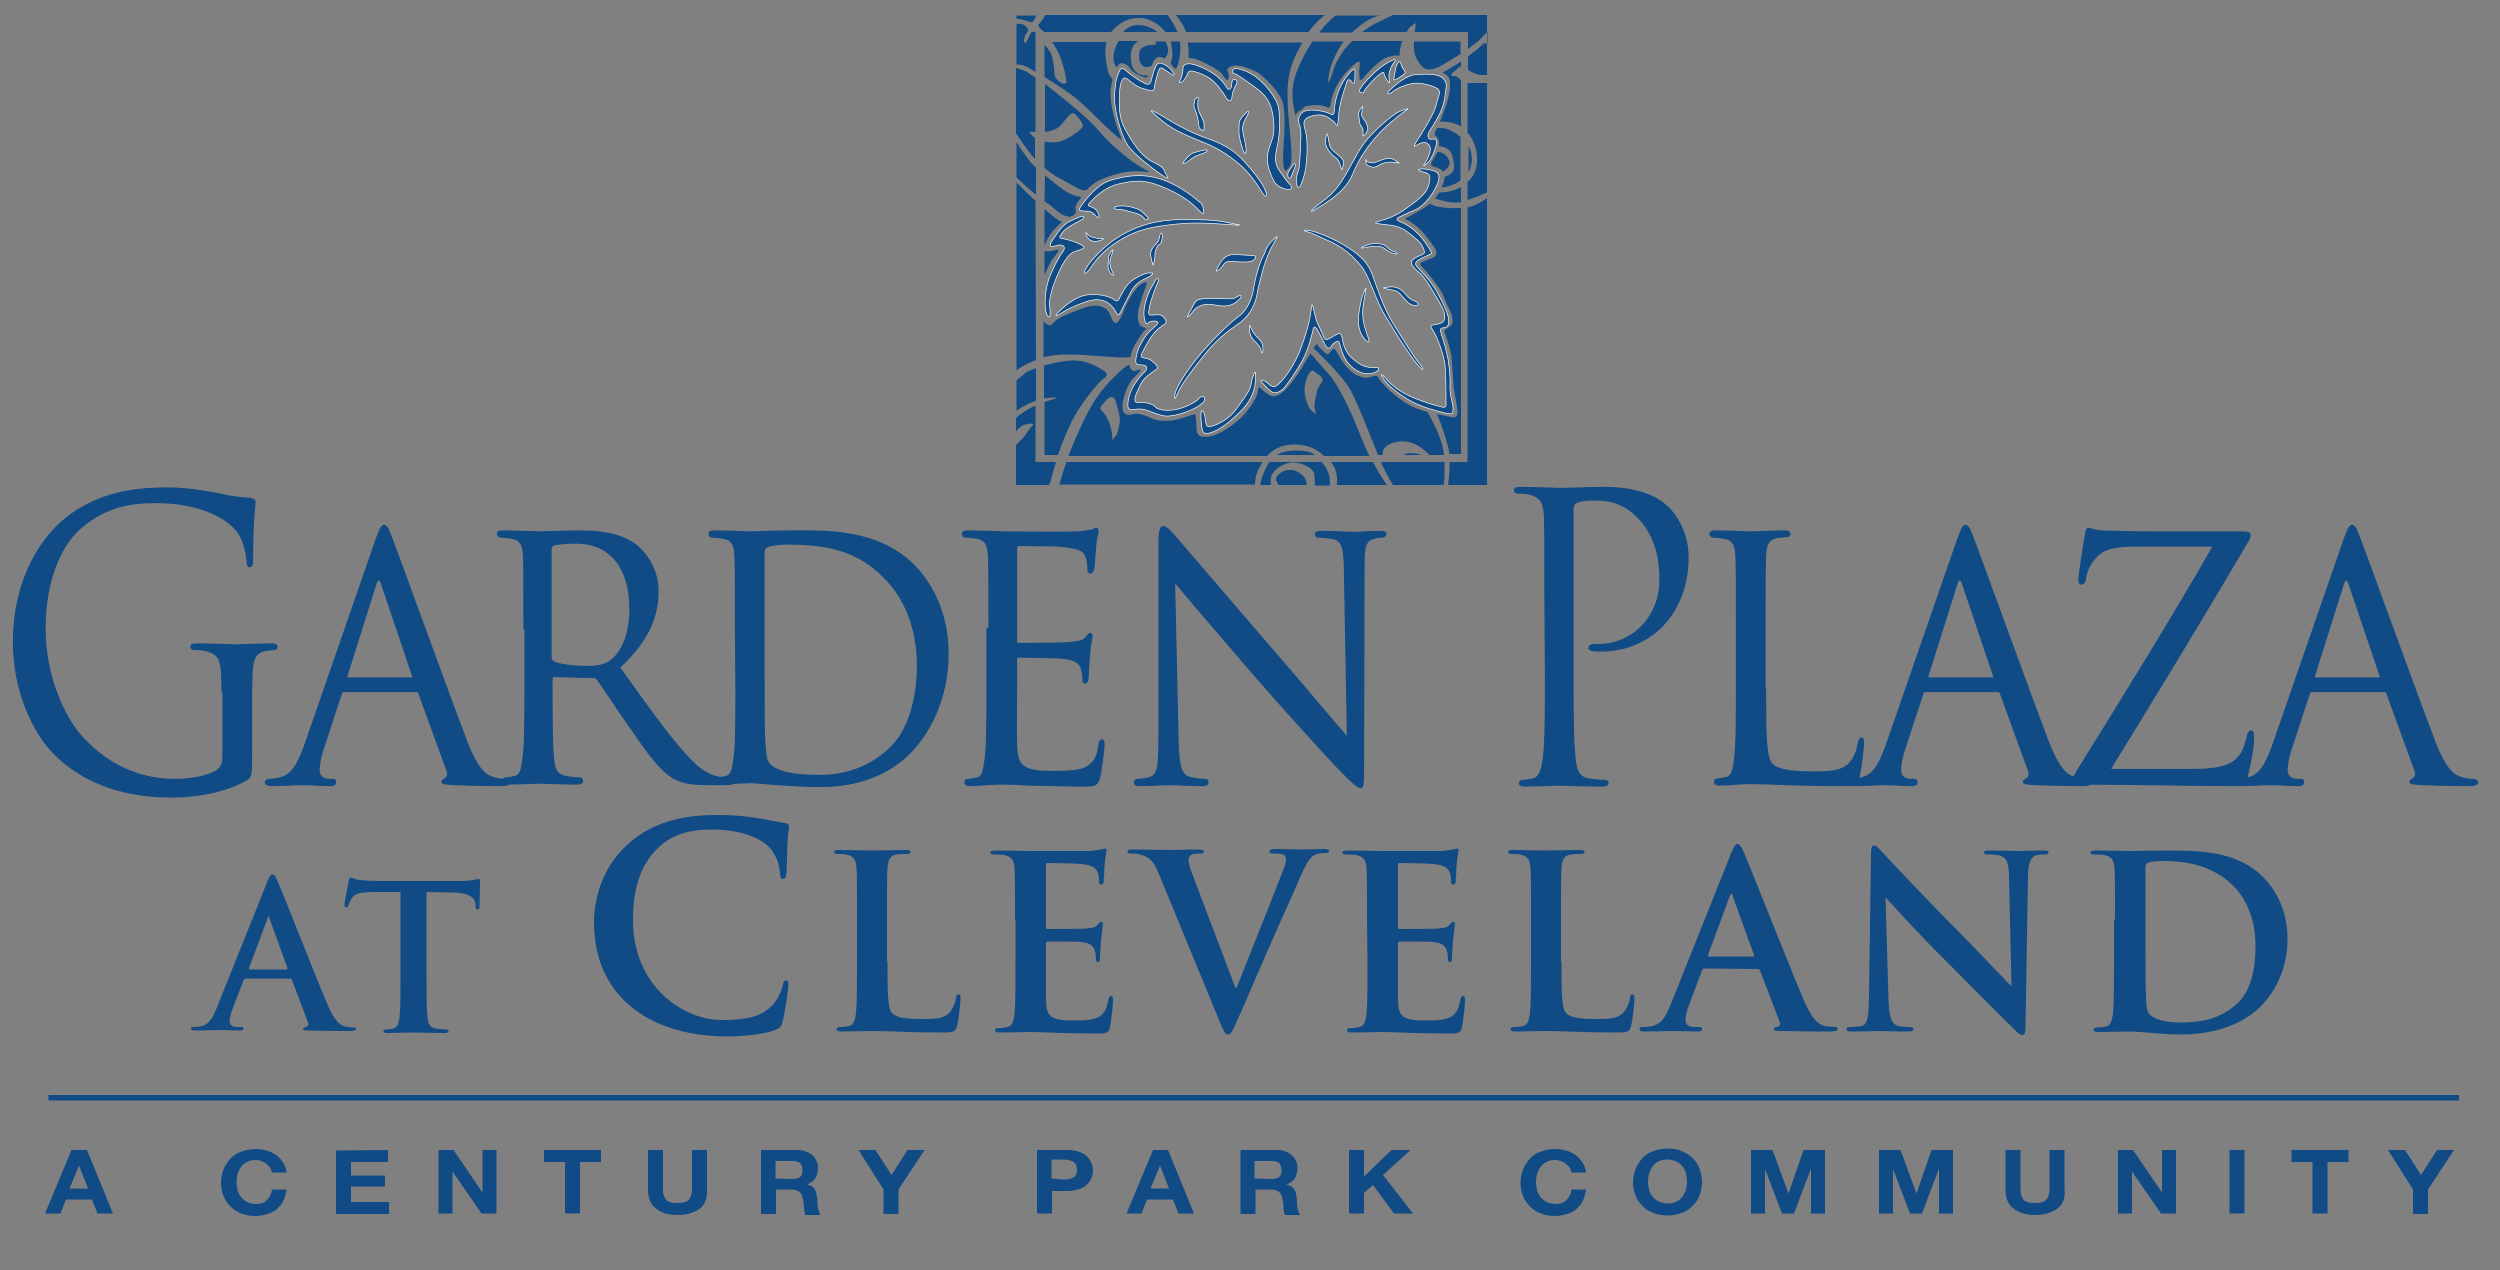 <?xml version="1.0" encoding="utf-8"?>
<!-- Generator: Adobe Illustrator 22.1.0, SVG Export Plug-In . SVG Version: 6.00 Build 0)  -->
<svg version="1.1" id="Layer_1" xmlns="http://www.w3.org/2000/svg" xmlns:xlink="http://www.w3.org/1999/xlink" x="0px" y="0px"
	 viewBox="0 0 500 254" style="enable-background:new 0 0 500 254;" xml:space="preserve">
<rect x="0" y="0" width="500" height="254" fill="#808080" stroke="none"/>
<style type="text/css">
	.st0{fill:#104B86;stroke:#FFFFFF;stroke-width:0.133;stroke-miterlimit:3.864;}
	.st1{fill:#104B86;}
	.st2{fill:#104B86;stroke:#104B86;stroke-width:0.25;stroke-miterlimit:3.864;}
</style>
<g>
	<g>
		<path class="st0" d="M233,35.4c1.2,0.7,0.2-0.5,0-0.9s0-1-2.4-2.1c-2.4-1.1-4.2-4.1-5.6-6.6c-1.4-2.5-1.1-5-1.1-6.6
			s0.2-2.8,0.7-3.4c0.5-0.7,1.3,0.5,2.3,1.1c1,0.7,1.4,0.7,2.7,1.1s1.2-0.1,1.3-0.7c0.1-0.7,0.4-1.8,0.7-2.8s0.5-1.1,1.1-0.7
			c0.7,0.4,1.1,0.7,1.6,1.1c0.6,0.4,0.6,0,0.3-0.4c-0.2-0.4-0.7-1-1.4-1.4s-1.5-0.8-1.9-0.1s-0.8,2-1,2.9c-0.2,1-0.6,1.1-1.3,0.8
			c-0.7-0.3-2.6-1.5-3.6-2.4s-1.2-0.8-1.6,0.1c-0.4,0.9-0.7,1.6-0.9,4.5s1.3,8,2.6,10.1C226.9,31.1,231.8,34.7,233,35.4z"/>
		<path class="st0" d="M236.5,16.3c0.4-0.3,0.7-0.9,0.9-1.3c0.2-0.4,0.2-0.8,0.8-0.8c0.7,0,2.4,0.6,3.8,1.5c1.4,1,2.5,2.7,2.9,3.3
			c0.3,0.6,0.6,1.1,1,1.1s0.5-0.3,0.5-0.8s0.4-1.7,0.7-2.1c0.2-0.4,0.6-1.1-0.1-1.3c-0.7-0.2-0.6,0.7-0.7,1.4
			c-0.2,0.7-0.7,0.7-0.9,0.3c-0.2-0.3-0.8-1.4-2.2-2.5s-3.7-2.1-4.9-2.3s-1.7,0.2-1.7,0.9s-0.3,1.9-0.6,2.4
			C235.6,16.7,236.1,16.6,236.5,16.3z"/>
		<path class="st0" d="M246.8,14.7c0.7,0.2,1.9,1.1,4,2.6s3.5,2.9,3.9,6.6c0.4,3.8-0.6,4.2-1.1,6.6s0.6,4.4,1.1,5.6
			c0.6,1.2,2.1,1.7,2.8,1.8s1.1-0.3,0.5-1c-0.7-0.7-1.1-1.3-2.2-2.9c-1.1-1.6-0.7-3.3-0.2-5.5c0.4-2.2,0.4-5.3,0.1-7
			c-0.3-1.7-2.3-4.3-4.1-5.8s-3.8-2-4.5-2C246.5,13.8,246.2,14.5,246.8,14.7z"/>
		<path class="st0" d="M258.7,34.2c0.2-0.6,0.5-1.1,0.3-1.4c-0.2-0.3-0.5,0.4-1,1.1c-0.5,0.7-0.6,1.3-0.2,1.7
			C258.1,36,258.4,34.8,258.7,34.2z"/>
		<path class="st0" d="M231.1,23c1.2,1,2.4,2.5,7,4.4s5.9,2.4,9,4.8s4.6,5.2,5.4,6.4c0.7,1.1,0.9,0.6,0.7-0.1
			c-0.2-0.7-0.6-1.9-3.8-5.6c-3.3-3.8-5.6-4.3-9.5-5.8c-3.8-1.5-7-3.7-8.5-4.5C229.9,21.8,229.9,22,231.1,23z"/>
		<path class="st0" d="M239,21.9c0.5,1.1,0.6,2,0.7,2.6c0.1,0.7,0,1.1,0.5,1.4s0.6,0.3,0.6-0.2s0.2-1.1-0.6-2.5
			c-0.7-1.4-0.7-2.1-0.6-3.1c0.2-1-0.2-0.7-0.7-0.1C239,20.7,238.5,20.9,239,21.9z"/>
		<path class="st0" d="M248.9,22.9c-0.9,1-1.1,1.1-1.1,2.7c-0.1,1.6,0.3,2.7,0.7,4.1s0.7,1.1,0.7,0.4c0.1-0.7-0.3-2-0.6-3.5
			c-0.2-1.5,0-1.9,0.7-3.2C250,22.1,249.8,21.9,248.9,22.9z"/>
		<path class="st0" d="M237.4,32.4c0.8-0.5,0.9-0.8,1.8-1.2c0.9-0.4,2-0.6,2.2-1s-0.8-0.2-2.1,0.2c-1.3,0.3-1.3,0.6-2.2,1.5
			C236.2,32.9,236.6,32.9,237.4,32.4z"/>
		<path class="st0" d="M216.5,42.2c0.7,0.1,1.6-0.2,2.4,0.7c0.7,0.9,1.1,0.7,0.8-0.1c-0.2-0.7-0.8-1.2-1.4-1.4
			c-0.6-0.2-0.9-0.3-0.3-0.9c0.6-0.6,2.5-2.9,5.7-3.7c3.2-0.7,5.1-1.1,9.6,0.9s6,3.9,6.7,4.6c0.7,0.7,0.8,0.4,0.7-0.2
			c-0.1-0.7,0-1.1-0.8-1.7c-0.8-0.7-4-3.4-7.8-4.6c-3.8-1.2-7-0.6-9.8,0.2c-2.8,0.7-5.4,4.2-6,5.1C215.7,41.9,215.7,42.1,216.5,42.2
			z"/>
		<path class="st0" d="M212.3,53.3c1.6-2.9,2.3-2.9,3.6-3.3c1.3-0.4,1-0.7,0.2-1.1c-0.7-0.4-1.8-0.8-3.2-1.1c-1.4-0.2-1-0.4-0.4-1.3
			c0.6-0.9,2.4-1.8,3.6-2.4c1.2-0.7,0.6-1.1-0.2-0.7c-0.8,0.3-0.9,0.4-2,0.9s-2.3,2-2.9,3c-0.7,1-1.1,1.5-0.9,1.9
			c0.2,0.4,1-0.2,1.9-0.2s1.1,0.6,0.6,1.3c-0.6,0.7-2.5,4.1-3.1,6.4c-0.6,2.3-0.6,5.1-0.2,6c0.3,1,0.9,1.1,0.7-0.9
			C209.5,59.9,210.8,56.3,212.3,53.3z"/>
		<path class="st0" d="M223.8,41.9c0.7-0.1,1.5,0.3,3.2,0.7c1.6,0.4,1.8,1.2,2.1,1.3s0.8-0.2,0.4-0.5c-0.4-0.3-0.9-1.1-2-1.6
			c-1.1-0.4-2-0.7-3.8-0.6C222.1,41.5,223.1,42,223.8,41.9z"/>
		<path class="st0" d="M218,48c0.8,0.4,1.1,0.3,1.7,0.2c0.6-0.1,1.5-0.6,0.7-0.5s-1.1-0.1-1.6-0.2c-0.6-0.1-1.1-0.3-1.5-0.9
			C217,46.1,217.2,47.5,218,48z"/>
		<path class="st0" d="M231.9,47.4c-0.2,1.2-0.6,1.1-1.3,2.1s-0.5,1.6-0.2,2.8s0.2,0.8,0.5-0.3c0.2-1.1-0.1-1.2,0.4-2.4
			c0.5-1.1,0.9-0.4,1.1-1.8C232.7,46.4,232.1,46.2,231.9,47.4z"/>
		<path class="st0" d="M222.4,54.9c0.8,0.6-0.1-0.7-0.3-1.5s-0.2-1.3,0.3-2.6c0.4-1.3,0.1-1-0.4-0.1s-0.3,0.7-0.3,1.5
			C221.5,53.2,221.6,54.3,222.4,54.9z"/>
		<path class="st0" d="M245.5,44.9c4.1,0.3,2.4,0.1,0.5-0.3c-2-0.4-2.6-0.6-7.6-0.7c-5-0.1-9.2,0.4-13.7,2.9c-4,2.2-6.7,5.5-7.5,6.9
			s0,1.1,0.7,0.2c0.7-1,1.7-2.7,4.2-4.6c4-2.9,6.8-3.7,11.5-4.3C238.4,44.4,241.4,44.6,245.5,44.9z"/>
		<path class="st0" d="M229.9,55.3c1-0.7,0.8-0.7,0.1-0.7c-0.7-0.1-1.8,0.4-3.3,1.3c-1.5,0.9-2.4,3-2.7,3.5
			c-0.2,0.5-0.5,1.1-1.1,0.6c-0.6-0.6-3.1-1.4-5.6-1s-4.8,2.6-5.7,3.5s-0.2,0.7,0.7,0.1c0.9-0.6,2.6-1.5,5.4-2.4
			c2.8-0.8,4.2,0.5,4.8,1.2c0.7,0.7,0.7,1.4,1.1,1.5c0.4,0.1,0.7-1,2.2-3.8C227.1,56.2,228.9,55.9,229.9,55.3z"/>
		<path class="st0" d="M240.9,79.8c0-0.4-0.4-0.9-1.1-0.1c-0.7,0.8-3,1.9-4.6,2.2c-1.6,0.3-3.6,0.2-4.2-0.6c-0.7-0.7-2-0.8-3.1-0.8
			s-0.9-0.2-0.9-0.8c0-0.6,0.6-1.6,1.1-2.8c0.5-1.2,2.2-2.4,3-2.9c0.8-0.4,0.2-1.1-0.7-1.8c-0.8-0.7-1.8-0.5-2.1-0.8s0.3-1.2,1.3-3
			s2.2-2.9,3.1-3.4c0.9-0.6,0.5-0.9,0.1-1.5s-1.1-0.6-2.1-0.5c-1.1,0.1-1.1-0.1-0.8-1.5c0.2-1.5,1.4-4.5,1.7-5.1
			c0.3-0.7-0.2-1.1-0.7,0s-0.7,0.8-1.5,3.1s-0.7,3.7-0.4,4.7c0.3,1.1,0.7,0.2,1.1,0.1c0.5-0.1,1.3-0.2,1.5,0.2
			c0.2,0.3-1.3,1.2-2.3,2.5s-1.9,3-2.1,4.6c-0.2,1.5,0.2,1.3,1.3,1.4s1,0.8,0.5,1.3s-1.3,1.2-2.3,2.9c-1,1.7-1.2,3.3-1.1,4.2
			c0.2,0.9,1,0.4,2.4,0.4s3,1.1,5,1.4c2,0.2,5.4-1.1,6.7-2C241,80.3,240.9,80.2,240.9,79.8z"/>
		<path class="st0" d="M250.8,51.9c0.5-0.4,0.4-0.8-0.2-0.8s-1.5-0.1-3.5-0.2c-2-0.1-2.8,1.1-3.5,2.5s-0.4,0.7-0.1,0.7
			c0.3,0,0.6-0.4,1.3-1.3c0.7-0.9,2-0.4,3.5-0.4C249.9,52.4,250.3,52.4,250.8,51.9z"/>
		<path class="st0" d="M247.5,59.3c-1,0.6-0.7,0.3-1.5,0.4c-0.7,0.1-2,0-4.6,0s-2.4,0.9-3.3,2.4c-0.9,1.5-0.7,1.6,0.1,0.7
			c0.8-0.9,0.6-1.1,2-1.7c1.5-0.6,3.2,0.1,4.5,0.1s2.2-0.4,2.9-1.1C248.4,59.5,248.5,58.7,247.5,59.3z"/>
		<path class="st0" d="M249.9,65.7c0,1.1,0.3,1.9,1.1,2.6c0.7,0.7,1.1,1.1,1.2,1.8c0.2,0.7,0.4,0.7,0.4-0.2c0-1-0.2-1.6-1.1-2.4
			c-0.8-0.9-0.8-0.9-1.2-1.7C249.9,64.9,249.9,64.7,249.9,65.7z"/>
		<path class="st0" d="M254.9,48.4c0.8-1.4,0.7-1.5-0.7,0c-1.3,1.5-0.8,1.5-1.6,2.9c-0.8,1.5-1.5,4.2-1.8,5.9
			c-0.2,1.6-0.9,4.5-3.1,6.1c-2.2,1.6-6.3,5.8-8.5,8.6c-2.2,2.8-3.9,5.5-4.2,6.9c-0.2,1.4,0,1.1,0.6-0.3s2.5-4.1,5.1-7.3
			c2.5-3.2,4.7-4.9,7.2-6.6c2.4-1.7,3.3-4.4,3.5-5.7s0.7-3.2,1.3-5.4C253.4,51.3,254.1,49.7,254.9,48.4z"/>
		<path class="st0" d="M250.6,75.3c-0.5,1.3-0.2,1.1-0.5,2c-0.2,1-2,3.4-3.3,5.1c-1.3,1.6-3.8,2.8-4.8,2.9c-1.1,0.2-0.7-1.1-1.1-2.3
			c-0.3-1.1-0.7-1.1-0.7-0.2c-0.1,0.8,0.1,2.4,0.3,3.3c0.2,1,1.6,0.6,3.1-0.2c1.6-0.8,4.2-3.2,5.4-4.6s2-3.3,2.1-5.3
			C251.2,74.1,251.1,74,250.6,75.3z"/>
		<path class="st0" d="M274.7,73.5c-1.3,0-2.4-0.2-4.2-1.8c-1.9-1.6-1.9-3.7-2.2-4.6c-0.3-0.9-1.3,0-2.4,0.6s-1.1-0.2-1.5-1.1
			c-0.4-1-1.1-2-1.5-4c-0.5-2-0.5-2.2-0.7-0.4s-1.1,5.2-2.4,8.4c-1.4,3.2-3.2,5.5-4.3,6.4c-1.1,0.9-1.7-0.3-2.4-0.7
			c-0.7-0.4-1.3-0.4-0.7,0.2s1,1.1,1.7,1.7s1.5,0.4,2.4-0.3c0.8-0.7,2.9-3.8,4.1-6c1.1-2.2,1.7-4.7,1.9-5.5c0.2-0.9,0.3-1.3,0.8-0.7
			c0.5,0.7,1.5,2.9,1.8,3.4c0.3,0.6,0.8,0.8,1.2,0.1c0.4-0.7,1.1-1,1.4-0.9s0.3,1.4,1.2,3.2c0.9,1.8,2.6,2.9,3.9,3.2
			c1.3,0.2,2.4-0.2,2.8-0.6C275.7,73.6,276,73.5,274.7,73.5z"/>
		<path class="st0" d="M283.4,72.8c1.5,1.9,1.4,1,0.4-0.2c-1-1.1-2.9-4.3-5.1-7.8c-2.1-3.4-3.1-6.8-4.2-9.8
			c-0.9-2.4-2.3-3.8-4.9-5.5s-6.4-3.2-7.7-3.4c-1.3-0.2-1.4,0-0.3,0.3s1.2,0.5,4.2,1.8c2.9,1.3,4.8,3,6.5,5.1s2.9,7.2,5.1,10.4
			C279.3,67,281.9,71,283.4,72.8z"/>
		<path class="st0" d="M272.8,58.4c-0.5,1.2-0.8,2.5-1.1,4.8c-0.2,2.3,0.5,3.9,1.4,4.8s0.7,0.2,0.6-0.3c-0.2-0.6-0.9-2.3-1.1-4
			c-0.2-1.7,0.1-3,0.4-4.7C273.3,57.4,273.3,57.2,272.8,58.4z"/>
		<path class="st0" d="M278.5,50.2c-0.8-0.2-1.1-1.2-2.3-1.4c-1.1-0.2-2.2-0.1-3.3,0.4c-1.1,0.5-0.7,0.5,0.2,0.3
			c0.9-0.2,1.4-0.2,2.6-0.2s1.7,1.1,3,1.4C280,51.1,279.3,50.4,278.5,50.2z"/>
		<path class="st0" d="M282.9,60.2c-0.7-0.2-1.2-0.7-2-1.6c-0.8-0.9-1.8-1.4-3.2-1.2c-1.4,0.2-1.4,0.2,0.2,0.5
			c1.5,0.3,1.6,0.3,2.5,1.3s1.3,1.7,2.5,1.9C284.1,61.2,283.6,60.4,282.9,60.2z"/>
		<path class="st0" d="M290,77.1c0.1-2-0.2-4.8-0.7-6.7c-0.4-1.9-1.1-3.6-1.2-4.2c-0.1-0.7,0.4-0.6,1-0.7c0.6-0.2,0.7-0.7,0.6-1.9
			c-0.2-1.1-1.1-3.1-2.4-5.4c-1.3-2.3-3.3-4.1-4-5s0.9-1.5,2-2s1.1-0.5,0.9-0.9s-1.1-1.9-2-2.9c-0.9-1.1-2.5-2.4-3.8-2.9
			s-1.1-0.8-0.7-1s1.3-0.7,3.3-1.5c2-0.9,3.7-3.4,4.3-4.8c0.7-1.4,0.7-2.5-0.2-2.9c-0.9-0.4-2.3-0.6-3-0.5s-0.4,0.4,0.9,0.7
			s1.1,1.4,0.6,2.9s-2.4,2.9-4.4,4.3c-2,1.5-3.8,2.1-5.3,2.5s-0.9,0.5,1.9,0.8s3.8,1.5,5.2,2.6c1.5,1.1,1.8,2.3,1.9,2.8
			s-1.3,0.7-2.2,1.4c-0.9,0.7-0.3,1.5,1.1,2.7c1.4,1.1,3.2,4.5,4.1,6s1.1,2.4,1,3.3c-0.2,0.8-1,1-1.9,1.1c-0.9,0.2-1.1,0.2-0.4,1.2
			s2.1,4.5,2.4,6.9c0.2,2.4,0.2,6.1,0.2,7.2c0.1,1.1-0.1,1.4-0.8,1.2c-0.7-0.2-1.6-0.3-4.8-1.5c-3.3-1.2-5.5-3-6.4-4.2
			c-1-1.1-1.2-1-0.4,0.2c0.8,1.2,3.1,3.1,5.5,4.4s5.9,2.1,7.1,2.4c1.2,0.2,1.2,0,1.2-1.1C290.6,80.5,289.9,79.1,290,77.1z"/>
		<path class="st0" d="M260.2,36.9c0.6-1.4,1-3,1.1-4.8c0.2-1.8,0.2-4.3-0.2-5.9c-0.5-1.6-0.7-2.6,1.7-3.1c2.4-0.5,3.2,0.8,3.8,1.1
			c0.6,0.2,0.9,2.4,1.1-0.8s1.4-6,1.6-6.8c0.2-0.8,0.6-0.8,0.9-0.4c0.3,0.4,0.7,0.7,0.7,0.2C271,16,271,14.7,271,14
			s-1.5,0.8-2.4,2.4c-1,1.6-1.6,3.7-1.7,5.3s-0.4,1.3-1,1s-2.9-0.9-4.5-0.6s-2,1.9-1.5,2.9c0.5,1.1,0.2,3.6,0.1,6.4
			c-0.1,2.9-0.5,2.9-0.7,4.1C259.1,36.8,259.6,38.3,260.2,36.9z"/>
		<path class="st0" d="M272.2,18.5c0.6,0.2,0.4,0.1,0.7-0.4c0.3-0.5,1.2-1.6,2.4-2.7c1.2-1.1,1.5-1.1,1.5-0.7c0,0.4,0.4,1,0.8,1.6
			c0.4,0.7,0.3,0,0.2-0.9c-0.1-0.9,0.4-2.1,1-2.9c0.6-0.8,0.2-0.8-1.4,0.1c-1.6,0.9-3.8,3.1-4.7,4.2
			C271.9,17.9,271.6,18.3,272.2,18.5z"/>
		<path class="st0" d="M279.5,15.7c0.7-0.4,1.2-0.7,1.5-1.1c0.2-0.3-0.4-0.7-0.7-1.5c-0.2-0.8-0.5-1.1-0.9-0.2
			c-0.4,0.9-0.2,0.7-0.5,2C278.6,16.3,278.8,16.1,279.5,15.7z"/>
		<path class="st0" d="M278.6,18.3c0.9-0.7,2.3-1.3,3.9-1.6c1.6-0.3,4.3,0.5,5.1,1.1c0.7,0.7-0.1,1.8-0.4,3.3s-2.9,5.7-3.9,7.2
			s-0.2,0.8,0.7,0.4c0.8-0.4,1.7-0.2,2,0.7c0.2,0.8-0.2,2-1,3.2c-0.7,1.1,0.1,0.3,0.7-0.2c0.6-0.6,1.3-2.4,1.5-3.2
			c0.2-0.7,0.2-1.5-0.5-1.4s-1,0.1-1.1-0.6s1-1.8,2-3.8c1.1-2,1.4-3.7,1.5-5c0.2-1.3,0.4-2-0.7-2.9c-1.1-0.8-3.1-0.7-5.1-0.6
			c-2,0.1-4,1.9-5.1,2.9C276.9,18.9,277.7,19.1,278.6,18.3z"/>
		<path class="st0" d="M272.6,26c0.1,0.8-0.2,1.5,0.2,1.1c0.3-0.3,0.5-0.6,0.7-1s-0.1-1.5-0.7-2.2s-0.6-1.1-0.3-2
			c0.2-1,0-0.7-0.5,0.1c-0.5,0.7-0.2,1.1-0.1,2.3C272,25.4,272.5,25.2,272.6,26z"/>
		<path class="st0" d="M268.2,33.6c0.2,0.9,0.3,0,0.5-0.9c0.2-0.9-1-1.6-2-2.5s-0.8-1.6-1.1-2.9c-0.2-1.3-0.5,0.2-0.5,1.1
			s0.7,2,1.6,2.8C267.8,31.9,268,32.7,268.2,33.6z"/>
		<path class="st0" d="M279,32.5c1.3,0.2,0.9,0.2,0.2-0.3c-0.7-0.6-1.5-0.7-2.9-0.2s-1.5,0.7-2.4,0.5c-0.4-0.1-0.6-0.3-0.7-0.4
			c0,0.5,0,0.9,0.6,1.1c0.6,0.2,0.8,0.5,1.9-0.1C276.7,32.5,277.7,32.3,279,32.5z"/>
		<path class="st0" d="M273.2,32.1L273.2,32.1C273.2,31.7,273.1,31.9,273.2,32.1z"/>
		<path class="st0" d="M279.9,22.3c-1.6,0.7-5.5,4.2-7.2,6.5c-1.7,2.4-3.2,5.9-4.9,8.2c-1.7,2.4-3.3,3.2-4.6,4.3
			c-1.3,1.1-1.3,1.4,0.5,0.2c1.8-1.1,5.4-3.3,6.7-6.4c1.3-3.1,2.6-5.1,4.6-7.5s4.8-4.5,6-5.4C282.2,21.5,281.6,21.6,279.9,22.3z"/>
	</g>
	<g>
		<path class="st1" d="M210.5,79.9c-0.5,0.1-1,0.3-1.6,0.5V91h2.7c0.8-2.3,1.9-5.2,3.1-7.4c2.1-3.8,5.2-7.3,5.8-7.7
			c0.6-0.5,1.5-0.9,0.3-1.7c-1.1-0.8-3.7-2.3-6.7-2.1c-1.5,0.1-3.5,0.5-5.3,1v6.6c0.3-0.1,0.6-0.1,0.8-0.1
			C210.8,79.4,212,79.4,210.5,79.9z"/>
		<path class="st1" d="M211.5,28.4c-0.8,0.1-1.8,0.1-2.6-0.1v5.3c0.9,0.7,1.9,1.5,3.1,2.1c3.4,1.8,3.9,2.4,5.2,2.4
			c0.8-0.8,1.7-1.6,2.6-2c2.3-1.1,5.6-2.1,8.5-1.8c0.9,0.1,1.4,0.1,1.6,0.1c-0.6-0.3-1.2-0.7-1.6-0.9c-2-1.1-6.2-4.5-8.6-7.4
			c-2.4-2.9-7.6-6.8-9.3-8.2c-0.4-0.3-0.9-0.7-1.4-1.1v9.6c1.3-0.2,2.6-0.6,3.2-1.4c1-1.1,2-2.9,2.8-2.2c0.7,0.7,1.8,2,1.5,2.6
			C216.1,26.1,213.2,28.2,211.5,28.4z"/>
		<path class="st1" d="M263,91c-0.8-0.6-1.8-0.9-3.7-0.9c-1.6,0-2.9,0.3-3.9,0.9H263z"/>
		<path class="st1" d="M212.1,16.5c-0.7-0.5-1.2-1.1-1.2-1.6c0-0.6-0.2-3.6-1-4.7c-0.2-0.3-0.6-0.8-1-1.3v6.5c2.2,1.4,5,3.1,6.8,4.7
			c2.5,2.1,5.8,5.8,8.7,8c-0.1-0.2-0.2-0.4-0.2-0.6c-1.5-3.7-2.4-7.5-2-10c0.1-0.6,0.2-1.2,0.3-1.7c-0.4-0.4-0.7-0.8-0.8-1.2
			c-0.5-1.9-0.9-4.3-0.4-6.2h-10.9c0.7,1,1.3,2,1.6,2.9c0.7,1.7,1.3,4.4,1.3,5C213.3,16.7,212.8,16.9,212.1,16.5z"/>
		<path class="st1" d="M208.9,49.1c0.3-0.9,1.1-2.3,2-3.3c0.5-0.5,1-1,1.5-1.4l0,0c-0.8-0.3-2.3-1.5-3.5-2.6V49.1z"/>
		<path class="st1" d="M223.3,13.5c0.2-0.3,0.4-0.6,0.6-0.7c0.7-0.5,1.7,0.2,2.3,1.1c0.6,0.8,2.1,1.3,2.6,1.5
			c0.3,0.2,0.6,0.2,0.9-0.3c-1.7,0.1-3.1-0.6-3.4-2.4c-0.4-2.1,0-3.7,1.4-4.5h-4C222.6,10.2,222.3,12.1,223.3,13.5z"/>
		<path class="st1" d="M230.7,9c-0.6-0.1-2.4,0.1-2.8,1.3c-0.3,1.2,0,3.9,2.4,2.9c0.3-0.8,0.7-1.6,1.2-1.7c0.4-0.2,0.9-0.1,1.4,0.2
			c0.8-0.8,1-1.9,0.2-3.4h-2l0,0C231.3,8.8,231.2,9,230.7,9z"/>
		<path class="st1" d="M208.9,40.3c0.2,0.1,0.3,0.2,0.5,0.3c1.5,1,2.5,2.3,3.8,2.6c0.3,0.1,0.5,0.1,0.7,0.2c0.2-0.1,0.3-0.2,0.5-0.2
			c0.9-0.4,0.8-0.9,0.7-1.6c-0.1-0.3,0.4-1.2,1.2-2.2c-1-0.1-2.3-0.5-3.7-1.5c-1-0.7-2.3-1.8-3.6-2.8L208.9,40.3L208.9,40.3z"/>
		<path class="st1" d="M224.6,6.4h6.9C229.3,4.7,226.3,4.4,224.6,6.4z"/>
		<path class="st1" d="M290.7,14.4c0.5-0.3,0.7-0.8,1.4-1.1c0,0,0.1,0,0.1-0.1v-0.9c-0.2,0.1-0.4,0.3-0.6,0.4
			c-0.9,0.5-1.9,1.2-3.1,1.8c0.6,0.3,1.1,0.6,1.3,1.1c0.4,1,0.2,2.9-0.4,4.9c-0.4,1.3-1,2.8-1.4,3.8c1.4,0,2.9,0.2,4.2,1v-9.2
			c-0.1-0.1-0.1-0.1-0.2-0.2c-0.5-0.7-1-0.7-1.5-0.7C290.1,15.2,290.2,14.7,290.7,14.4z"/>
		<path class="st1" d="M208.9,55c0.5-1.2,1.1-2.4,1.5-3c1-1.4,1.9-2.3,0.8-2c-0.9,0.2-2,0.5-2.3,0.1V55z"/>
		<path class="st1" d="M292.2,40.4v-3c-1.6,0.9-3.2,1.1-4.4,1.1c-0.2,0.4-0.5,0.8-0.8,1.2C288.8,40.3,290.6,40.7,292.2,40.4z"/>
		<path class="st1" d="M264.8,5.3c-0.2,0.3-0.6,0.7-0.9,1.2h6.5c1-0.9,2-1.7,2.9-2.3c1.9-1.1,2.9-1.1,2.9-1.1h-8.9
			C267.2,3,266,4,264.8,5.3z"/>
		<path class="st1" d="M289.6,31.6c-0.7-0.9-1.3-1.2-2.1-1.2c-0.4,0.8-0.9,1.5-1.1,1.9c-0.3,0.6-0.2,0.9,0.6,1.1
			c0.5,0.1,1.2,0.4,1.6,0.9C289.7,33.7,290.3,32.7,289.6,31.6z"/>
		<path class="st1" d="M281.4,44c0.7,0.3,2.1,1.2,3.3,2.6c1.1,1.4,2.1,2.6,2.4,3.3s0.3,1.3-0.7,1.7s-1.4,0.6-2,0.8s-0.3,0.7,0.3,1.3
			c0.7,0.7,3.5,4.1,4,5.5c0.5,1.5,1.5,3.1,1.7,4s0.2,1.7-0.4,2.1s-1.3,0.7-1.1,1.1c0.2,0.5,1.2,3.2,1.4,5.1c0.2,1.9,0.3,5.1,0.5,6.4
			c0.2,1.4,0.7,3.7,0.7,4.4c0,0.7-0.1,1.3-1.3,1.1c-0.5-0.1-1.5-0.3-2.8-0.6c0.9,2.1,2.2,6,2.5,8h2.3V41.6c-1.5,0.1-3.3,0-4.8-0.3
			c-0.5-0.1-1-0.3-1.4-0.6c-1.4,1.2-3.7,2.3-4.2,2.6C281.2,43.6,280.8,43.7,281.4,44z"/>
		<path class="st1" d="M280.7,91h3.7c-0.4-0.1-0.8-0.2-1.3-0.3C281.7,90.5,281.2,90.7,280.7,91z"/>
		<path class="st1" d="M292.2,27.5c-1.4-1.2-2.9-2.1-4.8-1.9c0,0.1-0.1,0.1-0.1,0.2c-0.3,0.6-0.6,1.1-0.1,1.4c0.4,0.3,0.7,1,0.6,2
			c1.3,0.2,2.4,0.7,2.7,2.1c0.5,2,0.6,3-0.9,3.8c-0.2,0.1-0.5,0.2-0.7,0.3l0,0c0,0.5-0.2,1.3-0.6,2.1c1.1-0.1,2.6-0.5,3.8-1.4v-8.6
			C292.1,27.5,292.2,27.5,292.2,27.5z"/>
		<path class="st1" d="M275.9,75.9c-0.3-0.6-0.4-0.8-1.1-0.7c-0.7,0.2-1.7,0.8-3.7-0.3c-2-1.1-3.4-4-3.8-4.6c-0.3-0.6-0.7-0.7-1-0.2
			c-0.3,0.4-0.6,0.8-0.9,0.7c-0.3-0.1-1.1-0.9-1.5-1.3s-0.4-1.1-1-0.2c-0.1,0.1-0.1,0.2-0.2,0.3c2.1,2.1,5.9,5.7,7.5,8.6
			c1.5,2.8,3.9,9.1,5.4,12.8h0.9c0-0.5,0.1-1.1,0.5-1.5c0.8-0.9,2.8-1.5,4.7-1.1c1.9,0.4,3.4,1.8,4,2.4c0.1,0.1,0.1,0.2,0.2,0.2h2.9
			c0,0,0,0,0-0.1c-0.2-2.5-1.8-5.9-3.3-8.5c-1.4-0.4-2.9-0.9-4-1.6C279,79.4,276.2,76.5,275.9,75.9z"/>
		<path class="st1" d="M292.2,8.3h-9.4c-0.1,1.2,0,2.5,0.5,3.4c1,1.8,1.9,3.3,5.5,1.1c1.2-0.7,2.3-1.4,3.3-2V8.3H292.2z"/>
		<path class="st1" d="M273.8,91c-0.4-0.8-0.8-1.6-1.1-2.4c-1.7-4.3-4.4-10.8-6.8-13.6c-1.9-2.2-3-3.4-3.8-4.3
			c-0.6,0.9-1.3,2-1.7,2.8c-0.7,1.2-2.7,4-3.7,4.8s-1.9,1.3-2.9,0.7c-1.1-0.7-1.5-1.3-1.9-1.5s-0.2,0.9-0.6,1.7
			c-0.3,0.8-1.9,3.4-3.6,4.8c-1.7,1.4-3.7,2.9-5.8,3.3c-2.1,0.3-2.6-0.3-2.6-1.8s-0.2-2.1-0.2-2.5s-0.9,0.1-2.9,0.7s-4.5,0.7-6-0.1
			c-1.5-0.7-2.9-1.1-3.9-0.7c-1.1,0.3-1.9-0.2-1.8-1.9c0.1-1.6,1.1-4.4,2.3-5.5c1.1-1.1,1.6-1.6,1.2-1.6c-0.4-0.1-1.3,0.8-1.9-0.2
			c-0.1-0.2-0.2-0.5-0.3-0.8c-0.5,0.3-1.1,0.7-1.6,1.2c-1.7,1.6-4.6,4.1-7.2,9.5c-1.5,3.1-2.6,5.6-3.3,7.6h39.7
			c1.1-1.2,2.7-2.3,5.5-2.3s4.7,1.1,5.9,2.3h9L273.8,91L273.8,91z M223.9,84.7c-0.3,1.4-0.3,2-1,2.8s-0.3,0.7-0.5-0.8
			s-0.9-3.3-1.7-4.2c-0.8-0.8-0.8-0.9-0.2-1.6s1.1-1.4,1.7-1.5c0.6-0.1,0.9,0.6,1.1,1.3C223.4,81.4,224.2,83.3,223.9,84.7z
			 M263.4,78.3c-0.2,1.1-0.7,2.6-0.4,3.6c0.2,1,0.3,1.1-0.6,0.3c-0.9-0.8-1.8-3.4-1.4-5.3s1.2-3.1,1.7-2.7s1.9,1.1,1.8,1.8
			C264.4,76.7,263.6,77.2,263.4,78.3z"/>
		<path class="st1" d="M264.9,93.1c-0.2-0.2-0.4-0.4-0.5-0.7h-10.5c-0.3,0.4-0.6,1-0.9,1.6c-1.1,2.5-0.9,3-0.9,3h2.1
			c0,0-0.3-1.5,0.4-2.4c0.7-1,2.4-2.2,4.2-2.1c1.7,0.1,3.8,1.1,4,2.2s0.2,2.4,0.2,2.4h3C265.9,97,266.3,94.9,264.9,93.1z"/>
		<path class="st1" d="M260.9,95.5c-0.6-0.7-1.7-1.7-3.3-1.5c-1.6,0.2-2.6,1.5-2.4,2c0.2,0.5,0.5,1,0.5,1h5.7
			C261.3,97,261.4,96.2,260.9,95.5z"/>
		<path class="st1" d="M251.9,93.5c0.2-0.3,0.4-0.7,0.6-1.1h-39.2c-0.3,0.9-0.6,1.6-0.7,2c-0.5,1.6-0.7,2.5-0.7,2.5H251
			C251,97,250.9,95.1,251.9,93.5z"/>
		<path class="st1" d="M211.2,92.4h-4.1V81.1c-0.7,0.3-1.4,0.7-1.9,1c-1.3,0.8-2,1.5-2,1.5v2.7c0,0,0.7-1,1.6-1.3
			c0.8-0.3,2.4-0.5,1.6,0.2c-0.7,0.7-1.1,1.6-1.8,2.4c-0.7,0.7-1.4,1.4-1.4,1.4v8h6.6c0,0,0.2-0.2,0.7-2.2
			C210.7,94.2,210.9,93.4,211.2,92.4z"/>
		<path class="st1" d="M207.1,33.4c-0.8-0.7-1.4-1.4-1.7-1.9c-1.1-1.5-1.5-2-1.6-2.3c-0.2-0.3-0.5-0.9-0.5-0.9v7.2
			c0,0,0.6,0.5,1.1,1c0.3,0.3,1.5,1.4,2.8,2.5v-5.6C207.2,33.4,207.1,33.4,207.1,33.4z"/>
		<path class="st1" d="M207.1,6.5C207,6.4,207,6.4,207,6.4s-0.7-0.2-0.9,0.3s-0.3,0.7-0.7,1.5s-0.8,0.2-0.5-0.7
			c0.3-1,1.1-1.4,0.6-1.9s-0.8-0.8-1.4-0.8c-0.6,0-0.8-0.1-0.8-0.1v8.2c0,0,1-0.1,2.1,0.5c0.3,0.1,0.9,0.5,1.7,1L207.1,6.5
			L207.1,6.5z"/>
		<path class="st1" d="M293.7,34.4c0.9-1.5,0.9-3.6,0-5.2V34.4z"/>
		<path class="st1" d="M278.6,3c0,0-0.6,0.3-2.9,1.4c-1,0.4-2.1,1.2-3.3,2h8.9c0.4-0.6,0.6-1,1-1.2c0.6-0.3,1-1.1,0.8,0
			c0,0.3-0.1,0.7-0.2,1.2h10.7v3.4c1.1-0.8,2-1.5,2.4-1.9c0.9-1,1.5-1.6,1.5-1.6v2.6c0,0-0.6-0.5-0.9-0.1c-0.2,0.3-1.6,1.4-3,2.5V14
			c0.8,0.5,2,1,2.7,1c1,0,1.1,0,1.1,0v1.6c0,0-0.5,0-1.8,0c-0.6,0-1.4,0-2.1,0v10c0.1,0.1,0.2,0.3,0.4,0.4c1.9,2.6,2.3,7.1-0.4,9.4
			V40c2.1-0.7,3.9-1.5,3.9-1.5v1.1c0,0-1.4,1.1-2.9,1.6c-0.3,0.1-0.6,0.2-1,0.2v51h-3.6c0.1,2.2-0.3,4.6-0.3,4.6h7.8V3H278.6z"/>
		<path class="st1" d="M288.9,92.4h-12.7c0.1,0.4,0.3,0.7,0.4,0.9c1,2.2,2,3.7,2,3.7h10.1C288.8,97,289,94.8,288.9,92.4z"/>
		<path class="st1" d="M266.2,92.4c0.2,0.3,0.4,0.6,0.6,0.9c0.8,1.5,0.6,3.7,0.6,3.7h10c0,0-1.4-1.9-2.8-4.6H266.2z"/>
		<path class="st1" d="M237.5,8.3c0.2,1.1,0.3,2.2,0.2,3.3c0.9,0,2,0.3,3.7,1.2c2.3,1.2,2.9,1.7,3.3,2.4c0.4,0.7,0.8,1.1,1,0.5
			c0.2-0.7-0.1-1.1-0.2-1.5c-0.2-0.5,0.4-1,1.5-1.1s3.9,0.8,5.2,1.9s3.9,3.6,4.4,5.7s0.3,5.9,0.1,8.6c-0.2,2.7-0.1,5.4,0.7,4.7
			c0.2-0.2,0.5-0.6,0.8-1.1c0-0.1,0-0.1,0-0.2c0.4-3.1-0.6-7.4-0.7-13.4c-0.1-5.5,1.5-8.1,3-10.8h-23V8.3z"/>
		<path class="st1" d="M205.1,4.1c0.6,0.2,1.2,0.5,1.5,0.2c0.2-0.3,0.7-1.2,0.7-1.2h-4v0.7C203.3,3.7,204.6,3.9,205.1,4.1z"/>
		<path class="st1" d="M207.8,4.8c-0.3,0.2,0,0.8,0.7,1.3c0.1,0.1,0.2,0.2,0.4,0.3h13.3l0,0c1.8-2,3.5-2.9,6-2.8
			c1.8,0.1,3.7,1.3,4.9,2.8h2.4l0,0c-0.8-1.9-2-3.4-2-3.4H209C209.1,3,208.2,4.5,207.8,4.8z"/>
		<path class="st1" d="M261.7,6.4C263.3,4.2,265,3,265,3h-29.8c0,0,1.4,1.7,2,3.4H261.7z"/>
		<path class="st1" d="M235.2,13.8L235.2,13.8c0.8-1.6,1-3.7,0.8-5.5h-1.9l0,0c0.4,1.4,0.6,3.1,0,4.4
			C234.5,13.2,234.9,13.7,235.2,13.8z"/>
		<path class="st1" d="M268.4,10.6c-1.7,2.4-1.8,4-2.3,5.1s-0.5,1.1-0.4-0.2c0.1-1.4,0.8-3.5,2.1-5.8c0.3-0.5,0.6-0.9,0.9-1.4h-6.2
			c-1.4,2.1-2.9,4.9-3.6,7.4c-0.8,2.8-0.3,5.4,0.2,7.4c0.2-0.4,0.4-0.8,0.9-1c1.6-0.9,0-0.7,2-1s3.1,0.2,3.5,0.4
			c0.4,0.2,0.6-0.2,0.7-1.1s0.6-2.4,1.7-4.2c1.1-1.7,2.4-2.9,3.3-3.6c0.9-0.7,0.8-0.1,0.7,0.9c-0.1,1,0,1.9,0,2.3s0.5,0.2,1.1-0.6
			c0.6-0.7,2.9-3.3,4.6-3.8c1-0.3,1.7-0.4,2.3-0.2c0-1,0.2-2.1,0.6-3h-10C269.6,9,268.9,9.8,268.4,10.6z"/>
		<path class="st1" d="M208.9,71.4c1.3-0.3,2.8-0.5,4.7-0.5c3.8,0,9.9,0.7,11.5,0.6c0.3,0,0.6-0.1,1-0.1c0.1-0.8,0.5-1.7,0.9-2.5
			c1-1.7,1.6-2.5,2-2.9s0.2-0.3-0.7-0.7c-0.8-0.4-0.9-2.2-0.5-3.8s1.2-3.8,1.5-4.5s-0.3-0.8-1.4,0.1c-1.1,0.9-2.4,3.2-2.9,4.4
			c-0.4,1.2-1.3,3.3-1.9,3.1c-0.6-0.2-0.7-0.9-1.2-1.9s-1.8-2-4.2-1.4c-2.4,0.7-5.5,2-6.4,2.7s-1.1,1.6-2.1,0.7
			c-0.2-0.1-0.3-0.3-0.5-0.5v7.2C208.7,71.4,208.9,71.4,208.9,71.4z"/>
		<path class="st1" d="M203.3,76.1v6.1c0,0,0.3-0.4,1.9-1.2c0.6-0.3,1.3-0.6,2-0.9v-6.5c-1,0.4-1.8,0.7-2.1,1
			C203.8,75.6,203.3,76.1,203.3,76.1z"/>
		<path class="st1" d="M207.1,40.2c-1.1-1-2.7-2.6-3-2.9c-0.4-0.4-0.8-0.8-0.8-0.8v37.6c0,0,0.5-0.6,2.5-1.5
			c0.5-0.2,0.9-0.4,1.4-0.6L207.1,40.2L207.1,40.2z"/>
		<path class="st1" d="M207,26.4h0.1V15.5c-1.2-0.8-2.2-1.4-2.6-1.5c-0.7-0.2-1.3-0.4-1.3-0.4v13.1c0,0,0.9,1.3,1.6,2.3
			c0.4,0.5,1.1,1.6,2.2,2.8v-4.2c-0.1-0.1-0.2-0.2-0.3-0.2C206,26.5,205.2,26.2,207,26.4z"/>
	</g>
</g>
<g>
	<path class="st2" d="M44.4,138.2c0-6.4-0.4-7.3-3.2-8.1c-0.6-0.2-1.8-0.2-2.4-0.2c-0.3,0-0.6-0.2-0.6-0.5c0-0.5,0.4-0.6,1.1-0.6
		c3.2,0,7.7,0.2,8,0.2c0.4,0,4.8-0.2,7-0.2c0.8,0,1.1,0.2,1.1,0.6c0,0.3-0.3,0.5-0.6,0.5c-0.5,0-0.9,0.1-1.8,0.2
		c-1.9,0.4-2.5,1.7-2.6,4.5c-0.1,2.5-0.1,4.9-0.1,8.2v8.8c0,3.5-0.1,3.7-0.9,4.3c-4.5,2.7-10.9,3.5-15,3.5c-5.4,0-15.5-0.8-23.3-8.4
		c-4.3-4.2-8.4-12.6-8.4-22.5c0-12.6,5.5-21.5,11.9-25.9s13.4-5,18.9-5c4.5,0,9.5,1,10.9,1.3c1.5,0.4,4,0.7,5.7,0.8
		c0.7,0.1,0.9,0.4,0.9,0.7c0,1.1-0.5,3.3-0.5,11.2c0,1.3-0.1,1.7-0.6,1.7c-0.4,0-0.4-0.5-0.5-1.2c-0.1-1.1-0.4-3.3-1.5-5.2
		c-1.8-3-7.5-6.4-16.7-6.4c-4.5,0-9.8,0.5-15.2,5.2c-4.1,3.6-7,10.8-7,20c0,11.1,5,19.2,7.5,21.8c5.6,6.1,12.1,8.4,18.6,8.4
		c2.6,0,6.2-0.5,8.1-1.7c0.9-0.5,1.4-1.4,1.4-2.8v-13.2H44.4z"/>
	<path class="st2" d="M75.3,107.7c0.8-2.2,1.1-2.6,1.5-2.6c0.6,0,0.9,0.9,1.5,2.4c1.1,2.8,11.1,30.5,15,40.7c2.3,6,4,6.9,5.3,7.3
		c0.9,0.3,1.8,0.4,2.5,0.4c0.4,0,0.8,0.2,0.8,0.6c0,0.4-0.7,0.6-1.4,0.6c-0.9,0-5.5,0-9.9-0.2c-1.2-0.1-2.2-0.1-2.2-0.5
		c0-0.3,0.1-0.3,0.4-0.5c0.4-0.2,1-0.7,0.6-1.8l-5.6-15.4c-0.1-0.3-0.2-0.4-0.6-0.4H68.8c-0.3,0-0.5,0.2-0.6,0.6l-3.5,10.7
		c-0.6,1.7-0.9,3.3-0.9,4.5c0,1.3,1.1,1.8,2.1,1.8h0.6c0.5,0,0.6,0.2,0.6,0.6c0,0.4-0.4,0.6-0.9,0.6c-1.5,0-4.9-0.2-5.6-0.2
		c-0.6,0-3.8,0.2-6.3,0.2c-0.8,0-1.2-0.2-1.2-0.6c0-0.3,0.3-0.6,0.6-0.6c0.4,0,1.3-0.1,1.8-0.2c2.8-0.4,4-2.8,5.3-6.2L75.3,107.7z
		 M82.3,135.6c0.3,0,0.3-0.2,0.2-0.5l-6.2-18.4c-0.4-1-0.7-1-1.1,0l-5.8,18.4c-0.1,0.3,0,0.5,0.2,0.5H82.3z"/>
	<path class="st2" d="M104.8,125.7c0-10.4,0-12.3-0.1-14.4c-0.1-2.3-0.5-3.4-2.6-3.7c-0.5-0.1-1.6-0.2-2.1-0.2
		c-0.2,0-0.5-0.3-0.5-0.6c0-0.4,0.3-0.6,1-0.6c2.8,0,7,0.2,7.4,0.2c0.6,0,5.9-0.2,7.8-0.2c4,0,8.4,0.4,11.6,2.9
		c1.6,1.3,4.3,4.5,4.3,9.1c0,5-1.8,9.8-7.7,15.3c5.1,7.1,9.4,13.2,13.1,17.3c3.3,3.8,5.4,4.4,7,4.7c1.2,0.2,1.8,0.2,2.2,0.2
		s0.6,0.3,0.6,0.6c0,0.4-0.4,0.6-1.5,0.6h-3.9c-3.5,0-5.1-0.4-6.7-1.3c-2.7-1.6-5-4.8-8.5-9.9c-2.6-3.6-5.4-8-6.7-9.8
		c-0.3-0.3-0.4-0.4-0.8-0.4l-7.9-0.2c-0.3,0-0.4,0.2-0.4,0.5v1.6c0,6.5,0,11.7,0.3,14.4c0.2,2,0.6,3.2,2.5,3.5
		c0.9,0.2,2.2,0.3,2.8,0.3c0.4,0,0.5,0.3,0.5,0.6s-0.3,0.6-1,0.6c-3.4,0-7.4-0.2-7.7-0.2c-0.1,0-4.3,0.2-6.2,0.2c-0.6,0-1-0.2-1-0.6
		c0-0.2,0.1-0.6,0.5-0.6c0.6,0,1.3-0.2,1.9-0.3c1.2-0.3,1.3-1.6,1.6-3.5c0.4-2.8,0.4-8,0.4-14.5v-11.6L104.8,125.7L104.8,125.7z
		 M110.2,131.4c0,0.4,0.1,0.6,0.4,0.9c0.9,0.6,4.1,1,6.9,1c1.5,0,3.2-0.1,4.7-1.2c2.1-1.6,3.8-5.1,3.8-10.3
		c0-8.4-4.1-13.2-10.8-13.2c-1.8,0-3.8,0.2-4.5,0.4c-0.3,0.2-0.5,0.4-0.5,0.8V131.4z"/>
	<path class="st2" d="M147.1,125.7c0-10.4,0-12.3-0.1-14.4c-0.1-2.3-0.5-3.4-2.6-3.7c-0.5-0.1-1.6-0.2-2.1-0.2
		c-0.2,0-0.5-0.3-0.5-0.6c0-0.4,0.3-0.6,1-0.6c2.8,0,6.9,0.2,7.2,0.2c0.7,0,4.7-0.2,8.4-0.2c6.2,0,17.7-0.6,25.1,7.6
		c3.1,3.5,6.1,9.1,6.1,17c0,8.4-3.3,14.9-6.7,18.8c-2.7,3.1-8.3,7.7-18.9,7.7c-2.7,0-6-0.2-8.7-0.4s-4.8-0.4-5.1-0.4
		c-0.1,0-1.3,0.1-2.6,0.1c-1.3,0.1-2.8,0.2-3.8,0.2c-0.6,0-1-0.2-1-0.6c0-0.2,0.1-0.6,0.5-0.6c0.6,0,1.3-0.2,1.9-0.3
		c1.2-0.3,1.3-1.6,1.6-3.5c0.4-2.8,0.4-8,0.4-14.5L147.1,125.7L147.1,125.7z M152.8,133c0,7.1,0,13.3,0.1,14.6
		c0.1,1.7,0.2,4.1,0.7,4.8c0.8,1.3,3,2.7,10.4,2.7c5.7,0,10.9-2.1,14.6-6.1c3.3-3.4,4.9-9.8,4.9-15.9c0-8.5-3.3-14-5.9-16.8
		c-5.9-6.6-12.8-7.5-20.2-7.5c-1.2,0-3.2,0.2-3.8,0.5c-0.6,0.2-0.8,0.6-0.8,1.3V133z"/>
	<path class="st2" d="M197.8,125.7c0-10.4,0-12.3-0.1-14.4c-0.1-2.3-0.5-3.4-2.6-3.7c-0.5-0.1-1.6-0.2-2.1-0.2
		c-0.2,0-0.5-0.3-0.5-0.6c0-0.4,0.3-0.6,1-0.6c2.8,0,6.9,0.2,7.2,0.2c0.4,0,13.5,0.1,14.9,0c1.2-0.1,2.3-0.3,2.8-0.4
		c0.3-0.1,0.6-0.3,0.9-0.3c0.2,0,0.3,0.3,0.3,0.6c0,0.5-0.4,1.3-0.5,3.2c-0.1,0.6-0.2,3.6-0.4,4.4c-0.1,0.3-0.3,0.7-0.6,0.7
		c-0.4,0-0.5-0.3-0.5-0.9c0-0.5-0.1-1.6-0.4-2.4c-0.4-1.1-1.1-1.6-4.5-2c-1.1-0.2-8.3-0.2-9-0.2c-0.3,0-0.4,0.2-0.4,0.7V128
		c0,0.5,0,0.7,0.4,0.7c0.8,0,9,0,10.4-0.2c1.5-0.2,2.4-0.2,3-0.9c0.4-0.5,0.7-0.9,0.9-0.9s0.4,0.2,0.4,0.6s-0.4,1.5-0.5,3.7
		c-0.1,1.3-0.3,3.9-0.3,4.3c0,0.6-0.1,1.3-0.6,1.3c-0.3,0-0.4-0.2-0.4-0.6c0-0.6,0-1.3-0.3-2.2c-0.2-0.9-0.8-1.7-3.2-2.1
		c-1.7-0.2-8.4-0.3-9.4-0.3c-0.4,0-0.4,0.2-0.4,0.5v5.6c0,2.3-0.1,10.1,0,11.4c0.1,4.5,1.3,5.4,7.5,5.4c1.6,0,4.6,0,6.2-0.7
		c1.6-0.8,2.5-2,2.8-4.6c0.1-0.8,0.3-1,0.6-1c0.4,0,0.4,0.6,0.4,1c0,0.5-0.5,5-0.9,6.5c-0.4,1.7-1.1,1.7-3.5,1.7
		c-4.7,0-8.3-0.2-10.9-0.2c-2.6-0.2-4.3-0.2-5.2-0.2c-0.1,0-1.3,0-2.7,0.1c-1.2,0.1-2.6,0.2-3.6,0.2c-0.6,0-1-0.2-1-0.6
		c0-0.2,0.1-0.6,0.5-0.6c0.6,0,1.3-0.2,1.9-0.3c1.2-0.2,1.3-1.6,1.6-3.5c0.4-2.8,0.4-8,0.4-14.5v-11.9L197.8,125.7L197.8,125.7z"/>
	<path class="st2" d="M235.6,147.9c0.1,5.5,0.7,7.2,2.4,7.6c1.1,0.3,2.6,0.4,3.1,0.4c0.3,0,0.5,0.2,0.5,0.6c0,0.4-0.4,0.6-1.1,0.6
		c-3.5,0-6-0.2-6.6-0.2s-3.2,0.2-6,0.2c-0.6,0-1-0.1-1-0.6c0-0.3,0.2-0.6,0.5-0.6c0.5,0,1.6-0.1,2.6-0.4c1.6-0.5,1.8-2.3,1.8-8.4
		v-38.4c0-2.7,0.4-3.4,0.8-3.4c0.7,0,1.8,1.3,2.4,2c1,1.1,10.1,11.8,19.7,22.9c6.2,7.1,12.8,15.1,14.8,17.3l-0.6-33.6
		c-0.1-4.3-0.4-5.8-2.3-6.2c-1.1-0.2-2.6-0.3-3-0.3s-0.5-0.4-0.5-0.6c0-0.4,0.5-0.5,1.2-0.5c2.8,0,5.8,0.2,6.5,0.2s2.8-0.2,5.3-0.2
		c0.6,0,1.1,0.1,1.1,0.5c0,0.2-0.3,0.6-0.7,0.6c-0.3,0-0.8,0-1.5,0.2c-2.1,0.5-2.2,1.8-2.2,5.8l-0.1,39.3c0,4.4-0.1,4.8-0.5,4.8
		c-0.6,0-1.3-0.5-4.8-4.1c-0.6-0.6-9.7-10.5-16.3-18.1c-7.2-8.4-14.3-16.6-16.2-19L235.6,147.9z"/>
	<path class="st2" d="M309,120.3c0-12.3,0-14.5-0.1-17c-0.1-2.7-0.7-3.9-3-4.5c-0.6-0.2-1.8-0.2-2.4-0.2c-0.3,0-0.6-0.2-0.6-0.5
		c0-0.5,0.4-0.6,1.1-0.6c3.2,0,7.5,0.2,8,0.2c1.6,0,5.7-0.2,8.9-0.2c8.9,0,12.1,3.3,13.2,4.5c1.6,1.7,3.5,5.2,3.5,9.4
		c0,11.2-7.4,18.8-17.5,18.8c-0.4,0-1.1,0-1.5-0.1c-0.4,0-0.8-0.2-0.8-0.5c0-0.6,0.4-0.7,1.9-0.7c6.9,0,12.3-5.6,12.3-12.9
		c0-2.6-0.2-7.9-4-12.1c-3.8-4.3-8.1-3.9-9.7-3.9c-1.2,0-2.4,0.2-3.1,0.5c-0.4,0.2-0.6,0.7-0.6,1.5v32.4c0,7.6,0,13.8,0.4,17.1
		c0.2,2.3,0.6,4,2.8,4.3c1,0.2,2.6,0.3,3.2,0.3c0.4,0,0.6,0.2,0.6,0.5c0,0.4-0.4,0.6-1.1,0.6c-3.9,0-8.4-0.2-8.7-0.2
		c-0.2,0-4.7,0.2-6.8,0.2c-0.8,0-1.1-0.2-1.1-0.6c0-0.2,0.1-0.5,0.6-0.5c0.6,0,1.5-0.2,2.1-0.3c1.4-0.3,1.8-2.1,2.1-4.3
		c0.4-3.3,0.4-9.5,0.4-17.1L309,120.3L309,120.3z"/>
	<path class="st2" d="M353.1,137.7c0,9.9,0.1,13.9,1.3,15.1c1,1.1,3.4,1.6,8.3,1.6c3.3,0,6-0.1,7.5-2.1c0.8-1,1.3-2.4,1.5-3.8
		c0.1-0.5,0.3-0.9,0.6-0.9c0.3,0,0.4,0.3,0.4,1s-0.4,4.7-0.9,6.7c-0.4,1.6-0.6,1.8-4,1.8c-4.5,0-7.9-0.1-10.9-0.2
		c-2.8-0.1-5-0.2-6.8-0.2c-0.3,0-1.3,0-2.6,0.1c-1.3,0.1-2.6,0.2-3.6,0.2c-0.6,0-1-0.2-1-0.6c0-0.2,0.1-0.6,0.5-0.6
		c0.6,0,1.3-0.2,1.9-0.3c1.2-0.3,1.3-1.6,1.6-3.5c0.4-2.8,0.4-8,0.4-14.5v-11.8c0-10.4,0-12.3-0.1-14.4c-0.1-2.3-0.5-3.4-2.6-3.7
		c-0.5-0.1-1.6-0.2-2.1-0.2c-0.2,0-0.5-0.3-0.5-0.6c0-0.4,0.3-0.6,1-0.6c2.8,0,6.7,0.2,7.1,0.2c0.3,0,5-0.2,6.9-0.2
		c0.6,0,1,0.2,1,0.6c0,0.2-0.3,0.5-0.5,0.5c-0.4,0-1.3,0.1-2.1,0.2c-1.8,0.4-2.2,1.4-2.3,3.8c-0.1,2.1-0.1,4-0.1,14.4v12
		L353.1,137.7L353.1,137.7z"/>
	<path class="st2" d="M391.6,107.7c0.8-2.2,1.1-2.6,1.5-2.6c0.6,0,0.9,0.9,1.5,2.4c1.1,2.8,11.1,30.5,15,40.7c2.3,6,4,6.9,5.3,7.3
		c0.9,0.3,1.8,0.4,2.5,0.4c0.4,0,0.8,0.2,0.8,0.6c0,0.4-0.7,0.6-1.4,0.6c-0.9,0-5.5,0-9.9-0.2c-1.2-0.1-2.2-0.1-2.2-0.5
		c0-0.3,0.1-0.3,0.4-0.5c0.4-0.2,1-0.7,0.6-1.8l-5.6-15.4c-0.1-0.3-0.2-0.4-0.6-0.4h-14.4c-0.3,0-0.5,0.2-0.6,0.6l-3.5,10.7
		c-0.6,1.7-0.9,3.3-0.9,4.5c0,1.3,1.1,1.8,2.1,1.8h0.6c0.5,0,0.6,0.2,0.6,0.6c0,0.4-0.4,0.6-0.9,0.6c-1.5,0-4.9-0.2-5.6-0.2
		c-0.6,0-3.8,0.2-6.3,0.2c-0.8,0-1.2-0.2-1.2-0.6c0-0.3,0.3-0.6,0.6-0.6c0.4,0,1.3-0.1,1.8-0.2c2.8-0.4,4-2.8,5.3-6.2L391.6,107.7z
		 M398.5,135.6c0.3,0,0.3-0.2,0.2-0.5l-6.2-18.4c-0.4-1-0.7-1-1.1,0l-5.8,18.4c-0.1,0.3,0,0.5,0.2,0.5H398.5z"/>
	<path class="st2" d="M438.5,153.9c6.6,0,8.3-1.2,9.7-3.1c0.6-0.9,1.1-2.7,1.3-3.6c0.1-0.6,0.4-1,0.7-1c0.4,0,0.5,0.2,0.5,1.5
		c0,2.1-0.9,6.1-1.3,7.7c-0.4,1.7-0.4,1.7-1.8,1.7c-10.4,0-21-0.3-31.9-0.3c-0.7,0-1.1-0.1-1.1-0.6c0-0.3,0.1-0.8,0.9-2.1
		c9.4-15.1,18.6-30,27.2-44.9h-13.2c-3.2,0-6.9-0.1-8.9,1.1c-2.2,1.3-3.3,3.7-3.5,5.3c-0.1,1-0.5,1.2-0.9,1.2
		c-0.3,0-0.4-0.3-0.4-0.9c0-0.8,0.9-6.9,1.3-8.9c0.1-0.9,0.2-1.3,0.6-1.3c0.6,0,1,0.4,2.6,0.5c6,0.2,8.9,0.2,10.9,0.2h17.5
		c0.9,0,1.3,0.2,1.3,0.6c0,0.3-0.1,0.8-0.4,1.2c-9.1,15.5-18.2,30.4-27.6,45.7L438.5,153.9L438.5,153.9z"/>
	<path class="st2" d="M468.9,107.7c0.8-2.2,1.1-2.6,1.5-2.6c0.6,0,0.9,0.9,1.5,2.4c1.1,2.8,11.1,30.5,15,40.7c2.3,6,4,6.9,5.3,7.3
		c0.9,0.3,1.8,0.4,2.5,0.4c0.4,0,0.8,0.2,0.8,0.6c0,0.4-0.7,0.6-1.4,0.6c-0.9,0-5.5,0-9.9-0.2c-1.2-0.1-2.2-0.1-2.2-0.5
		c0-0.3,0.1-0.3,0.4-0.5c0.4-0.2,1-0.7,0.6-1.8l-5.6-15.4c-0.1-0.3-0.2-0.4-0.6-0.4h-14.4c-0.3,0-0.5,0.2-0.6,0.6l-3.5,10.7
		c-0.6,1.7-0.9,3.3-0.9,4.5c0,1.3,1.1,1.8,2.1,1.8h0.6c0.5,0,0.6,0.2,0.6,0.6c0,0.4-0.4,0.6-0.9,0.6c-1.5,0-4.9-0.2-5.6-0.2
		c-0.6,0-3.8,0.2-6.3,0.2c-0.8,0-1.2-0.2-1.2-0.6c0-0.3,0.3-0.6,0.6-0.6c0.4,0,1.3-0.1,1.8-0.2c2.8-0.4,4-2.8,5.3-6.2L468.9,107.7z
		 M475.8,135.6c0.3,0,0.3-0.2,0.2-0.5l-6.2-18.4c-0.4-1-0.7-1-1.1,0l-5.8,18.4c-0.1,0.3,0,0.5,0.2,0.5H475.8z"/>
</g>
<g>
	<rect x="9.7" y="219" class="st1" width="482.1" height="1.1"/>
</g>
<g>
	<path class="st1" d="M49.1,195.8c-0.2,0-0.3,0.1-0.4,0.3l-2.2,5.7c-0.4,1-0.6,2-0.6,2.4c0,0.7,0.4,1.2,1.6,1.2h0.6
		c0.5,0,0.6,0.1,0.6,0.3c0,0.3-0.2,0.4-0.7,0.4c-1.3,0-3-0.1-4.3-0.1c-0.4,0-2.7,0.1-4.7,0.1c-0.5,0-0.8-0.1-0.8-0.4
		c0-0.2,0.2-0.3,0.5-0.3c0.4,0,0.9,0,1.2-0.1c1.8-0.2,2.6-1.6,3.4-3.6l10.1-25.2c0.5-1.2,0.7-1.6,1.1-1.6c0.4,0,0.6,0.4,1,1.3
		c1,2.2,7.4,18.6,10,24.7c1.5,3.6,2.7,4.2,3.5,4.4c0.6,0.1,1.2,0.2,1.7,0.2c0.3,0,0.5,0,0.5,0.3s-0.4,0.4-1.8,0.4s-4.4,0-7.6-0.1
		c-0.7,0-1.2,0-1.2-0.3c0-0.2,0.2-0.3,0.6-0.4c0.3-0.1,0.6-0.4,0.4-0.9l-3.2-8.5c-0.1-0.2-0.2-0.3-0.4-0.3h-8.9L49.1,195.8
		L49.1,195.8z M57.3,193.8c0.2,0,0.2-0.1,0.2-0.2l-3.6-9.9c0-0.2-0.1-0.4-0.2-0.4s-0.2,0.2-0.2,0.4l-3.7,9.9c0,0.2,0,0.3,0.2,0.3
		h7.3V193.8z"/>
	<path class="st1" d="M80.3,178.2l-6,0.2c-2.3,0.1-3.3,0.3-3.9,1.2c-0.4,0.6-0.6,1.1-0.7,1.4c-0.1,0.3-0.2,0.5-0.4,0.5
		c-0.3,0-0.4-0.2-0.4-0.6c0-0.6,0.8-4.3,0.8-4.6c0.1-0.5,0.2-0.8,0.5-0.8s0.7,0.4,1.7,0.5c1.2,0.1,2.7,0.2,4,0.2h15.9
		c1.3,0,2.2-0.1,2.8-0.2c0.6-0.1,0.9-0.2,1.1-0.2c0.3,0,0.3,0.2,0.3,0.8c0,0.8-0.1,3.6-0.1,4.7c0,0.4-0.1,0.6-0.4,0.6
		s-0.4-0.2-0.4-0.8v-0.4c-0.1-1-1.2-2.2-4.7-2.2l-5.1-0.1v16.5c0,3.7,0,6.9,0.2,8.6c0.1,1.1,0.4,2,1.6,2.2c0.6,0.1,1.4,0.2,2,0.2
		c0.4,0,0.6,0.1,0.6,0.3c0,0.3-0.3,0.4-0.8,0.4c-2.7,0-5.2-0.1-6.3-0.1c-0.9,0-3.5,0.1-5.1,0.1c-0.5,0-0.8-0.1-0.8-0.4
		c0-0.2,0.2-0.3,0.6-0.3c0.6,0,1.1-0.1,1.4-0.2c0.8-0.2,1-1,1.2-2.2c0.2-1.7,0.2-4.9,0.2-8.6v-16.7L80.3,178.2L80.3,178.2z"/>
	<path class="st1" d="M125.8,201c-5.5-4.8-7-11.1-7-16.6c0-3.8,1.2-10.5,6.6-15.4c4-3.7,9.4-6,17.8-6c3.5,0,5.6,0.2,8.2,0.6
		c2.1,0.3,3.9,0.8,5.6,1c0.6,0.1,0.8,0.3,0.8,0.7s-0.2,1.1-0.3,3.1c-0.1,1.9-0.1,4.9-0.2,6.1c-0.1,0.8-0.2,1.3-0.7,1.3
		c-0.4,0-0.6-0.4-0.6-1.2c-0.1-1.7-0.8-3.7-2.2-5.2c-1.9-2-6.2-3.5-11.4-3.5c-4.9,0-8.1,1.2-10.6,3.5c-4.1,3.8-5.2,9.1-5.2,14.6
		c0,13.4,10.2,20,17.7,20c5,0,8-0.6,10.3-3.1c1-1.1,1.7-2.7,1.9-3.7c0.2-0.9,0.3-1.1,0.7-1.1s0.5,0.4,0.5,0.8c0,0.7-0.7,5.6-1.2,7.5
		c-0.3,1-0.5,1.2-1.5,1.6c-2.2,0.9-6.5,1.3-10.1,1.3C137.4,207.1,131,205.4,125.8,201z"/>
	<path class="st1" d="M177.5,192.3c0,6.2,0,9.5,1,10.4c0.8,0.7,2.1,1.1,5.8,1.1c2.6,0,4.4,0,5.6-1.3c0.6-0.6,1.2-2,1.3-2.9
		c0-0.4,0.1-0.7,0.5-0.7c0.3,0,0.4,0.2,0.4,0.8c0,0.5-0.3,4.1-0.7,5.5c-0.3,1.1-0.5,1.3-3,1.3c-6.9,0-10.1-0.3-14-0.3
		c-1.1,0-4.1,0.1-6.1,0.1c-0.6,0-1-0.1-1-0.5c0-0.2,0.2-0.4,0.8-0.4c0.7,0,1.3-0.1,1.7-0.2c1-0.2,1.2-1.3,1.4-2.6
		c0.2-2,0.2-5.8,0.2-10.3v-8.5c0-7.3,0-8.7-0.1-10.2c-0.1-1.6-0.5-2.4-2.1-2.7c-0.4-0.1-1-0.1-1.6-0.1c-0.5,0-0.8-0.1-0.8-0.4
		c0-0.3,0.3-0.4,1.1-0.4c2.3,0,5.3,0.1,6.6,0.1c1.2,0,4.7-0.1,6.6-0.1c0.7,0,1,0.1,1,0.4c0,0.3-0.3,0.4-0.9,0.4
		c-0.5,0-1.3,0-1.9,0.1c-1.3,0.2-1.7,1.1-1.8,2.7c-0.1,1.5-0.1,2.9-0.1,10.2v8.5L177.5,192.3L177.5,192.3z"/>
	<path class="st1" d="M203,183.9c0-7.3,0-8.7-0.1-10.2c-0.1-1.6-0.5-2.4-2.1-2.7c-0.4-0.1-1.2-0.1-1.9-0.1c-0.5,0-0.8-0.1-0.8-0.4
		c0-0.3,0.3-0.4,1.1-0.4c2.6,0,5.6,0.1,6.9,0.1c1.5,0,11.1,0,12,0c0.9-0.1,1.7-0.2,2.1-0.3c0.2,0,0.5-0.2,0.8-0.2
		c0.2,0,0.3,0.2,0.3,0.4c0,0.3-0.2,0.9-0.4,3.1c0,0.5-0.1,2.6-0.2,3.2c0,0.2-0.1,0.5-0.5,0.5c-0.3,0-0.4-0.2-0.4-0.7
		c0-0.3,0-1.2-0.3-1.7c-0.3-0.9-0.8-1.4-3.2-1.7c-0.8-0.1-5.9-0.2-6.8-0.2c-0.2,0-0.3,0.1-0.3,0.5v12.2c0,0.3,0,0.5,0.3,0.5
		c1.1,0,6.6,0,7.7-0.1c1.2-0.1,1.9-0.2,2.3-0.7c0.3-0.4,0.5-0.6,0.8-0.6c0.2,0,0.3,0.1,0.3,0.4c0,0.3-0.2,1.1-0.4,3.5
		c-0.1,1-0.2,2.9-0.2,3.2c0,0.4,0,0.9-0.4,0.9c-0.3,0-0.4-0.2-0.4-0.4c0-0.5,0-1.1-0.2-1.7c-0.2-1-0.9-1.7-2.7-1.9
		c-0.9-0.1-5.7-0.1-6.8-0.1c-0.2,0-0.3,0.2-0.3,0.5v3.8c0,1.6,0,6.1,0,7.5c0.1,3.3,0.9,4,5.8,4c1.3,0,3.3,0,4.5-0.6
		c1.3-0.6,1.8-1.6,2.2-3.6c0.1-0.5,0.2-0.7,0.5-0.7c0.4,0,0.4,0.4,0.4,0.9c0,1.1-0.4,4.4-0.6,5.3c-0.3,1.3-0.8,1.3-2.6,1.3
		c-7.3,0-10.5-0.3-13.3-0.3c-1.1,0-4.1,0.1-6.1,0.1c-0.6,0-1-0.1-1-0.5c0-0.2,0.2-0.4,0.8-0.4c0.7,0,1.3-0.1,1.7-0.2
		c1-0.2,1.2-1.3,1.4-2.6c0.2-2,0.2-5.8,0.2-10.3v-8.6H203z"/>
	<path class="st1" d="M231.7,174.6c-1.1-2.6-1.9-3.2-3.7-3.7c-0.7-0.2-1.5-0.2-1.9-0.2s-0.6-0.1-0.6-0.4c0-0.4,0.5-0.4,1.3-0.4
		c2.6,0,5.3,0.1,7,0.1c1.2,0,3.5-0.1,5.9-0.1c0.6,0,1.1,0.1,1.1,0.4c0,0.3-0.3,0.4-0.7,0.4c-0.8,0-1.5,0-1.9,0.3
		c-0.3,0.2-0.5,0.6-0.5,1c0,0.6,0.4,2,1.1,3.7l8.3,21.9h0.2c2.1-5.3,8.3-20.8,9.5-24c0.2-0.6,0.4-1.3,0.4-1.8c0-0.4-0.2-0.8-0.6-0.9
		c-0.6-0.2-1.3-0.2-1.9-0.2c-0.4,0-0.8,0-0.8-0.4s0.4-0.5,1.3-0.5c2.4,0,4.4,0.1,5.1,0.1c0.8,0,3.1-0.1,4.5-0.1c0.6,0,1,0.1,1,0.4
		c0,0.3-0.3,0.4-0.8,0.4s-1.5,0-2.4,0.6c-0.6,0.4-1.3,1.3-2.6,4.3c-1.9,4.5-3.2,7.1-5.8,13.1c-3.1,7-5.3,12.3-6.4,14.7
		c-1.3,2.8-1.5,3.6-2.2,3.6c-0.6,0-0.9-0.7-1.8-2.9L231.7,174.6z"/>
	<path class="st1" d="M273.4,183.9c0-7.3,0-8.7-0.1-10.2c-0.1-1.6-0.5-2.4-2.1-2.7c-0.4-0.1-1.2-0.1-1.9-0.1c-0.5,0-0.8-0.1-0.8-0.4
		c0-0.3,0.3-0.4,1.1-0.4c2.6,0,5.6,0.1,6.9,0.1c1.5,0,11.1,0,12,0c0.9-0.1,1.7-0.2,2.1-0.3c0.2,0,0.5-0.2,0.8-0.2
		c0.2,0,0.3,0.2,0.3,0.4c0,0.3-0.2,0.9-0.4,3.1c0,0.5-0.1,2.6-0.2,3.2c0,0.2-0.1,0.5-0.5,0.5c-0.3,0-0.4-0.2-0.4-0.7
		c0-0.3,0-1.2-0.3-1.7c-0.3-0.9-0.8-1.4-3.2-1.7c-0.8-0.1-5.9-0.2-6.8-0.2c-0.2,0-0.3,0.1-0.3,0.5v12.2c0,0.3,0,0.5,0.3,0.5
		c1.1,0,6.6,0,7.7-0.1c1.2-0.1,1.9-0.2,2.3-0.7c0.3-0.4,0.5-0.6,0.8-0.6c0.2,0,0.3,0.1,0.3,0.4c0,0.3-0.2,1.1-0.4,3.5
		c-0.1,1-0.2,2.9-0.2,3.2c0,0.4,0,0.9-0.4,0.9c-0.3,0-0.4-0.2-0.4-0.4c0-0.5,0-1.1-0.2-1.7c-0.2-1-0.9-1.7-2.7-1.9
		c-0.9-0.1-5.7-0.1-6.8-0.1c-0.2,0-0.3,0.2-0.3,0.5v3.8c0,1.6,0,6.1,0,7.5c0.1,3.3,0.9,4,5.8,4c1.3,0,3.3,0,4.5-0.6
		c1.3-0.6,1.8-1.6,2.2-3.6c0.1-0.5,0.2-0.7,0.5-0.7c0.4,0,0.4,0.4,0.4,0.9c0,1.1-0.4,4.4-0.6,5.3c-0.3,1.3-0.8,1.3-2.6,1.3
		c-7.3,0-10.5-0.3-13.3-0.3c-1.1,0-4.1,0.1-6.1,0.1c-0.6,0-1-0.1-1-0.5c0-0.2,0.2-0.4,0.8-0.4c0.7,0,1.3-0.1,1.7-0.2
		c1-0.2,1.2-1.3,1.4-2.6c0.2-2,0.2-5.8,0.2-10.3L273.4,183.9L273.4,183.9z"/>
	<path class="st1" d="M312.3,192.3c0,6.2,0,9.5,1,10.4c0.8,0.7,2.1,1.1,5.8,1.1c2.6,0,4.4,0,5.6-1.3c0.6-0.6,1.2-2,1.3-2.9
		c0-0.4,0.1-0.7,0.5-0.7c0.3,0,0.4,0.2,0.4,0.8c0,0.5-0.3,4.1-0.7,5.5c-0.3,1.1-0.5,1.3-3,1.3c-6.9,0-10.1-0.3-14-0.3
		c-1.1,0-4.1,0.1-6.1,0.1c-0.6,0-1-0.1-1-0.5c0-0.2,0.2-0.4,0.8-0.4c0.7,0,1.3-0.1,1.7-0.2c1-0.2,1.2-1.3,1.4-2.6
		c0.2-2,0.2-5.8,0.2-10.3v-8.5c0-7.3,0-8.7-0.1-10.2c-0.1-1.6-0.5-2.4-2.1-2.7c-0.4-0.1-1-0.1-1.6-0.1c-0.5,0-0.8-0.1-0.8-0.4
		c0-0.3,0.3-0.4,1.1-0.4c2.3,0,5.3,0.1,6.6,0.1c1.2,0,4.7-0.1,6.6-0.1c0.7,0,1,0.1,1,0.4c0,0.3-0.3,0.4-0.9,0.4
		c-0.5,0-1.3,0-1.9,0.1c-1.3,0.2-1.7,1.1-1.8,2.7c-0.1,1.5-0.1,2.9-0.1,10.2v8.5L312.3,192.3L312.3,192.3z"/>
	<path class="st1" d="M340.8,193.7c-0.2,0-0.3,0.1-0.4,0.4l-2.6,6.9c-0.5,1.2-0.7,2.4-0.7,2.9c0,0.9,0.4,1.5,1.9,1.5h0.7
		c0.6,0,0.7,0.1,0.7,0.4c0,0.4-0.3,0.5-0.8,0.5c-1.5,0-3.6-0.1-5.1-0.1c-0.5,0-3.2,0.1-5.7,0.1c-0.6,0-0.9-0.1-0.9-0.5
		c0-0.3,0.2-0.4,0.6-0.4s1.1,0,1.5-0.1c2.2-0.3,3.1-1.9,4.1-4.3l12.1-30.3c0.6-1.4,0.9-1.9,1.3-1.9s0.7,0.4,1.2,1.5
		c1.2,2.7,8.9,22.3,12,29.6c1.8,4.3,3.2,5,4.2,5.3c0.7,0.1,1.4,0.2,2,0.2c0.4,0,0.6,0,0.6,0.4s-0.4,0.5-2.2,0.5
		c-1.7,0-5.3,0-9.1-0.1c-0.9,0-1.4,0-1.4-0.4c0-0.3,0.2-0.4,0.7-0.4c0.3-0.1,0.7-0.5,0.4-1.1l-3.9-10.2c-0.1-0.2-0.2-0.3-0.5-0.3
		L340.8,193.7L340.8,193.7z M350.6,191.3c0.2,0,0.3-0.1,0.2-0.3l-4.3-11.9c0-0.2-0.1-0.4-0.2-0.4s-0.2,0.2-0.3,0.4l-4.4,11.9
		c0,0.2,0,0.3,0.2,0.3H350.6z"/>
	<path class="st1" d="M377.7,199.8c0.1,3.8,0.7,5,1.7,5.3c0.8,0.3,1.7,0.3,2.5,0.3c0.5,0,0.8,0.1,0.8,0.4c0,0.4-0.4,0.5-1.1,0.5
		c-3.1,0-5.1-0.1-6-0.1c-0.4,0-2.7,0.1-5.2,0.1c-0.6,0-1.1,0-1.1-0.5c0-0.3,0.3-0.4,0.8-0.4c0.6,0,1.5,0,2.2-0.2
		c1.3-0.4,1.4-1.8,1.5-6l0.4-28.5c0-1,0.1-1.6,0.6-1.6s1,0.6,1.8,1.5c0.6,0.6,7.9,8.5,14.9,15.5c3.3,3.3,9.8,10.2,10.6,11h0.2
		l-0.5-21.6c0-2.9-0.5-3.9-1.6-4.3c-0.7-0.3-1.9-0.3-2.6-0.3c-0.6,0-0.8-0.1-0.8-0.4c0-0.4,0.5-0.4,1.3-0.4c2.5,0,4.8,0.1,5.8,0.1
		c0.5,0,2.4-0.1,4.7-0.1c0.6,0,1.1,0,1.1,0.4c0,0.3-0.3,0.4-0.9,0.4c-0.5,0-0.9,0-1.4,0.1c-1.3,0.4-1.7,1.4-1.8,4.1l-0.5,30.4
		c0,1.1-0.2,1.5-0.6,1.5c-0.5,0-1.1-0.5-1.6-1.1c-3-2.9-9.2-9.2-14.2-14.2c-5.3-5.2-10.6-11.2-11.5-12.1h-0.1L377.7,199.8z"/>
	<path class="st1" d="M423,183.9c0-7.3,0-8.7-0.1-10.2c-0.1-1.6-0.5-2.4-2.1-2.7c-0.4-0.1-1.2-0.1-1.9-0.1c-0.5,0-0.8-0.1-0.8-0.4
		c0-0.3,0.3-0.4,1.1-0.4c2.6,0,5.6,0.1,6.9,0.1c1.5,0,4.5-0.1,7.4-0.1c6,0,14.1,0,19.3,5.5c2.4,2.5,4.7,6.5,4.7,12.2
		c0,6.1-2.6,10.7-5.3,13.4c-2.2,2.3-7.2,5.7-16.1,5.7c-3.5,0-7.9-0.6-10.3-0.6c-1.1,0-4.1,0.1-6.1,0.1c-0.6,0-1-0.1-1-0.5
		c0-0.2,0.2-0.4,0.8-0.4c0.7,0,1.3-0.1,1.7-0.2c1-0.2,1.2-1.3,1.4-2.6c0.2-2,0.2-5.8,0.2-10.3v-8.5H423z M429.1,189.2
		c0,5.1,0,8.8,0.1,9.7c0,1.2,0.1,3.1,0.5,3.7c0.6,0.9,2.5,1.9,6.3,1.9c4.9,0,8.2-1,11.1-3.5c3.1-2.6,4-7,4-12c0-6.1-2.6-10.1-4.6-12
		c-4.4-4.2-9.9-4.8-13.7-4.8c-1,0-2.7,0.1-3.1,0.3s-0.6,0.4-0.6,1c0,1.6,0,5.8,0,9.6L429.1,189.2L429.1,189.2z"/>
</g>
<g>
	<path class="st1" d="M17.4,230l5.2,12.7h-3.1l-1.1-2.8h-5.2l-1.1,2.8H9l5.3-12.7H17.4z M17.6,237.7l-1.8-4.6l0,0l-1.9,4.6H17.6z"/>
	<path class="st1" d="M53.9,233.4c-0.2-0.3-0.4-0.5-0.7-0.7c-0.3-0.2-0.6-0.4-0.9-0.5c-0.4-0.1-0.7-0.2-1.1-0.2
		c-0.7,0-1.3,0.1-1.8,0.4c-0.5,0.2-0.9,0.6-1.2,1c-0.3,0.4-0.5,0.9-0.7,1.4c-0.1,0.5-0.2,1.1-0.2,1.6c0,0.5,0.1,1.1,0.2,1.6
		c0.1,0.5,0.4,1,0.7,1.4c0.3,0.4,0.7,0.7,1.2,1c0.5,0.2,1.1,0.4,1.8,0.4c1,0,1.7-0.3,2.2-0.8c0.5-0.5,0.9-1.2,1-2.1h2.9
		c-0.1,0.8-0.3,1.5-0.6,2.2c-0.3,0.7-0.8,1.2-1.3,1.7c-0.5,0.5-1.2,0.8-1.9,1c-0.7,0.2-1.5,0.4-2.4,0.4c-1.1,0-2.1-0.2-2.8-0.5
		c-0.9-0.3-1.6-0.8-2.2-1.4c-0.6-0.6-1.1-1.3-1.4-2.1c-0.3-0.8-0.5-1.7-0.5-2.6c0-1,0.2-1.9,0.5-2.7c0.3-0.8,0.8-1.5,1.4-2.2
		c0.6-0.6,1.3-1.1,2.2-1.4c0.9-0.3,1.8-0.5,2.8-0.5c0.8,0,1.5,0.1,2.2,0.3c0.7,0.2,1.3,0.5,1.9,0.9c0.6,0.4,1,0.9,1.4,1.5
		s0.6,1.2,0.7,2h-2.9C54.2,233.9,54.1,233.6,53.9,233.4z"/>
	<path class="st1" d="M77.6,230v2.4h-7.4v2.7H77v2.2h-6.8v3.1h7.6v2.4H67.2v-12.7L77.6,230L77.6,230z"/>
	<path class="st1" d="M90.7,230l5.8,8.5l0,0V230h2.8v12.7h-3l-5.8-8.4l0,0v8.4h-2.8V230H90.7z"/>
	<path class="st1" d="M108.8,232.3V230h11.4v2.4H116v10.3h-3v-10.3H108.8z"/>
	<path class="st1" d="M140,241.7c-1.1,0.8-2.6,1.3-4.4,1.3c-1.9,0-3.3-0.4-4.4-1.3c-1.1-0.8-1.6-2.1-1.6-3.8v-7.9h3v7.9
		c0,0.4,0,0.7,0.1,1c0.1,0.3,0.2,0.6,0.4,0.9s0.5,0.5,0.9,0.6c0.4,0.2,0.9,0.2,1.5,0.2c1.1,0,1.9-0.2,2.3-0.7
		c0.4-0.5,0.6-1.2,0.6-2.1V230h3v7.9C141.5,239.6,141,240.9,140,241.7z"/>
	<path class="st1" d="M159.5,230c0.6,0,1.2,0.1,1.7,0.3c0.5,0.2,0.9,0.4,1.3,0.8c0.4,0.3,0.6,0.7,0.8,1.1c0.2,0.4,0.3,0.9,0.3,1.4
		c0,0.8-0.2,1.4-0.5,2c-0.4,0.6-0.9,1-1.7,1.3l0,0c0.4,0.1,0.7,0.2,1,0.4c0.3,0.2,0.5,0.4,0.6,0.7c0.2,0.3,0.3,0.6,0.3,0.9
		c0.1,0.3,0.1,0.7,0.2,1c0,0.2,0,0.4,0,0.7c0,0.3,0,0.6,0.1,0.9c0,0.3,0.1,0.6,0.2,0.8c0.1,0.3,0.2,0.5,0.3,0.7h-3
		c-0.2-0.4-0.3-0.9-0.3-1.5s-0.1-1.1-0.2-1.6c-0.1-0.7-0.3-1.2-0.7-1.5c-0.3-0.3-0.9-0.5-1.7-0.5h-3v4.9h-3V230H159.5L159.5,230z
		 M158.4,235.8c0.7,0,1.3-0.1,1.6-0.4c0.4-0.3,0.5-0.8,0.5-1.4c0-0.6-0.2-1.1-0.5-1.4c-0.4-0.3-0.9-0.4-1.6-0.4h-3.3v3.5
		L158.4,235.8L158.4,235.8z"/>
	<path class="st1" d="M171.7,230h3.4l3.2,5l3.2-5h3.4l-5.2,7.9v4.9h-3v-4.9L171.7,230z"/>
	<path class="st1" d="M213.6,230c0.9,0,1.6,0.1,2.3,0.4c0.6,0.2,1.1,0.5,1.5,0.9c0.4,0.4,0.7,0.8,0.9,1.3c0.2,0.5,0.3,1,0.3,1.5
		c0,0.5-0.1,1-0.3,1.5c-0.2,0.5-0.5,0.9-0.9,1.3c-0.4,0.4-0.9,0.7-1.5,0.9c-0.6,0.2-1.4,0.4-2.3,0.4h-3.2v4.5h-3v-12.7L213.6,230
		L213.6,230L213.6,230z M212.7,235.9c0.4,0,0.7,0,1-0.1c0.3,0,0.6-0.1,0.9-0.3c0.3-0.1,0.5-0.3,0.6-0.6c0.2-0.3,0.2-0.6,0.2-1
		c0-0.4-0.1-0.7-0.2-1c-0.2-0.3-0.4-0.4-0.6-0.6c-0.3-0.1-0.5-0.2-0.9-0.3c-0.3,0-0.7-0.1-1-0.1h-2.4v3.8L212.7,235.9L212.7,235.9z"
		/>
	<path class="st1" d="M233.6,230l5.2,12.7h-3.1l-1.1-2.8h-5.2l-1.1,2.8h-3l5.3-12.7H233.6z M233.8,237.7l-1.8-4.6l0,0l-1.9,4.6
		H233.8z"/>
	<path class="st1" d="M255.4,230c0.6,0,1.2,0.1,1.7,0.3s0.9,0.4,1.3,0.8c0.4,0.3,0.6,0.7,0.8,1.1c0.2,0.4,0.3,0.9,0.3,1.4
		c0,0.8-0.2,1.4-0.5,2c-0.4,0.6-0.9,1-1.7,1.3l0,0c0.4,0.1,0.7,0.2,1,0.4c0.3,0.2,0.5,0.4,0.6,0.7c0.2,0.3,0.3,0.6,0.3,0.9
		c0.1,0.3,0.1,0.7,0.2,1c0,0.2,0,0.4,0,0.7c0,0.3,0,0.6,0.1,0.9c0,0.3,0.1,0.6,0.2,0.8c0.1,0.3,0.2,0.5,0.3,0.7h-3
		c-0.2-0.4-0.3-0.9-0.3-1.5s-0.1-1.1-0.2-1.6c-0.1-0.7-0.3-1.2-0.7-1.5c-0.3-0.3-0.9-0.5-1.7-0.5h-3v4.9h-3V230H255.4L255.4,230z
		 M254.2,235.8c0.7,0,1.3-0.1,1.6-0.4c0.4-0.3,0.5-0.8,0.5-1.4c0-0.6-0.2-1.1-0.5-1.4c-0.4-0.3-0.9-0.4-1.6-0.4h-3.3v3.5
		L254.2,235.8L254.2,235.8z"/>
	<path class="st1" d="M272.8,230v5.3l5.5-5.3h3.8l-5.5,5l6,7.7h-3.8l-4.2-5.7l-1.8,1.6v4.1h-3V230H272.8L272.8,230z"/>
	<path class="st1" d="M313.8,233.4c-0.2-0.3-0.4-0.5-0.7-0.7c-0.3-0.2-0.6-0.4-0.9-0.5c-0.4-0.1-0.7-0.2-1.1-0.2
		c-0.7,0-1.3,0.1-1.8,0.4c-0.5,0.2-0.9,0.6-1.2,1c-0.3,0.4-0.5,0.9-0.7,1.4c-0.1,0.5-0.2,1.1-0.2,1.6c0,0.5,0.1,1.1,0.2,1.6
		c0.1,0.5,0.4,1,0.7,1.4c0.3,0.4,0.7,0.7,1.2,1c0.5,0.2,1.1,0.4,1.8,0.4c1,0,1.7-0.3,2.2-0.8c0.5-0.5,0.9-1.2,1-2.1h2.9
		c-0.1,0.8-0.3,1.5-0.6,2.2c-0.3,0.7-0.8,1.2-1.3,1.7c-0.5,0.5-1.2,0.8-1.9,1c-0.7,0.2-1.5,0.4-2.4,0.4c-1.1,0-2.1-0.2-2.8-0.5
		c-0.9-0.3-1.6-0.8-2.2-1.4c-0.6-0.6-1.1-1.3-1.4-2.1c-0.3-0.8-0.5-1.7-0.5-2.6c0-1,0.2-1.9,0.5-2.7s0.8-1.5,1.4-2.2
		c0.6-0.6,1.3-1.1,2.2-1.4c0.9-0.3,1.8-0.5,2.8-0.5c0.8,0,1.5,0.1,2.2,0.3c0.7,0.2,1.3,0.5,1.9,0.9c0.5,0.4,1,0.9,1.4,1.5
		c0.4,0.6,0.6,1.2,0.7,2h-2.9C314.1,233.9,314,233.6,313.8,233.4z"/>
	<path class="st1" d="M327.1,233.8c0.3-0.8,0.8-1.5,1.4-2.2c0.6-0.6,1.3-1.1,2.2-1.4s1.8-0.5,2.8-0.5c1.1,0,2.1,0.2,2.8,0.5
		c0.9,0.4,1.6,0.8,2.2,1.4c0.6,0.6,1.1,1.3,1.4,2.2c0.3,0.8,0.5,1.7,0.5,2.7c0,0.9-0.2,1.8-0.5,2.6c-0.3,0.8-0.8,1.5-1.4,2.1
		c-0.6,0.6-1.3,1.1-2.2,1.4c-0.9,0.3-1.8,0.5-2.8,0.5c-1.1,0-2.1-0.2-2.8-0.5c-0.9-0.3-1.6-0.8-2.2-1.4c-0.6-0.6-1.1-1.3-1.4-2.1
		c-0.3-0.8-0.5-1.7-0.5-2.6C326.6,235.5,326.8,234.6,327.1,233.8z M329.8,237.9c0.1,0.5,0.4,1,0.7,1.4c0.3,0.4,0.7,0.7,1.2,1
		c0.5,0.2,1.1,0.4,1.8,0.4s1.3-0.1,1.8-0.4c0.5-0.2,0.9-0.6,1.2-1c0.3-0.4,0.5-0.9,0.7-1.4c0.1-0.5,0.2-1,0.2-1.6
		c0-0.6-0.1-1.1-0.2-1.6c-0.1-0.5-0.4-1-0.7-1.4c-0.3-0.4-0.7-0.7-1.2-1c-0.5-0.2-1.1-0.4-1.8-0.4c-0.7,0-1.3,0.1-1.8,0.4
		c-0.5,0.2-0.9,0.6-1.2,1c-0.3,0.4-0.5,0.9-0.7,1.4c-0.1,0.5-0.2,1.1-0.2,1.6C329.6,236.9,329.7,237.4,329.8,237.9z"/>
	<path class="st1" d="M354.5,230l3.2,8.7l0,0l3-8.7h4.3v12.7h-2.8v-9l0,0l-3.4,9h-2.4l-3.4-8.9l0,0v8.9h-2.8V230H354.5z"/>
	<path class="st1" d="M380.1,230l3.2,8.7l0,0l3-8.7h4.3v12.7h-2.8v-9l0,0l-3.4,9H382l-3.4-8.9l0,0v8.9h-2.8V230H380.1z"/>
	<path class="st1" d="M411.5,241.7c-1.1,0.8-2.6,1.3-4.4,1.3s-3.3-0.4-4.4-1.3c-1.1-0.8-1.6-2.1-1.6-3.8v-7.9h3v7.9
		c0,0.4,0,0.7,0.1,1c0.1,0.3,0.2,0.6,0.4,0.9c0.2,0.3,0.5,0.5,0.9,0.6c0.4,0.2,0.9,0.2,1.5,0.2c1.1,0,1.9-0.2,2.3-0.7
		c0.4-0.5,0.6-1.2,0.6-2.1V230h3v7.9C413.1,239.6,412.6,240.9,411.5,241.7z"/>
	<path class="st1" d="M426.6,230l5.8,8.5l0,0V230h2.8v12.7h-3l-5.8-8.4l0,0v8.4h-2.8V230H426.6z"/>
	<path class="st1" d="M448.9,230v12.7h-3V230H448.9z"/>
	<path class="st1" d="M458.3,232.3V230h11.4v2.4h-4.2v10.3h-3v-10.3H458.3z"/>
	<path class="st1" d="M477.6,230h3.4l3.2,5l3.2-5h3.4l-5.2,7.9v4.9h-3v-4.9L477.6,230z"/>
</g>
</svg>
